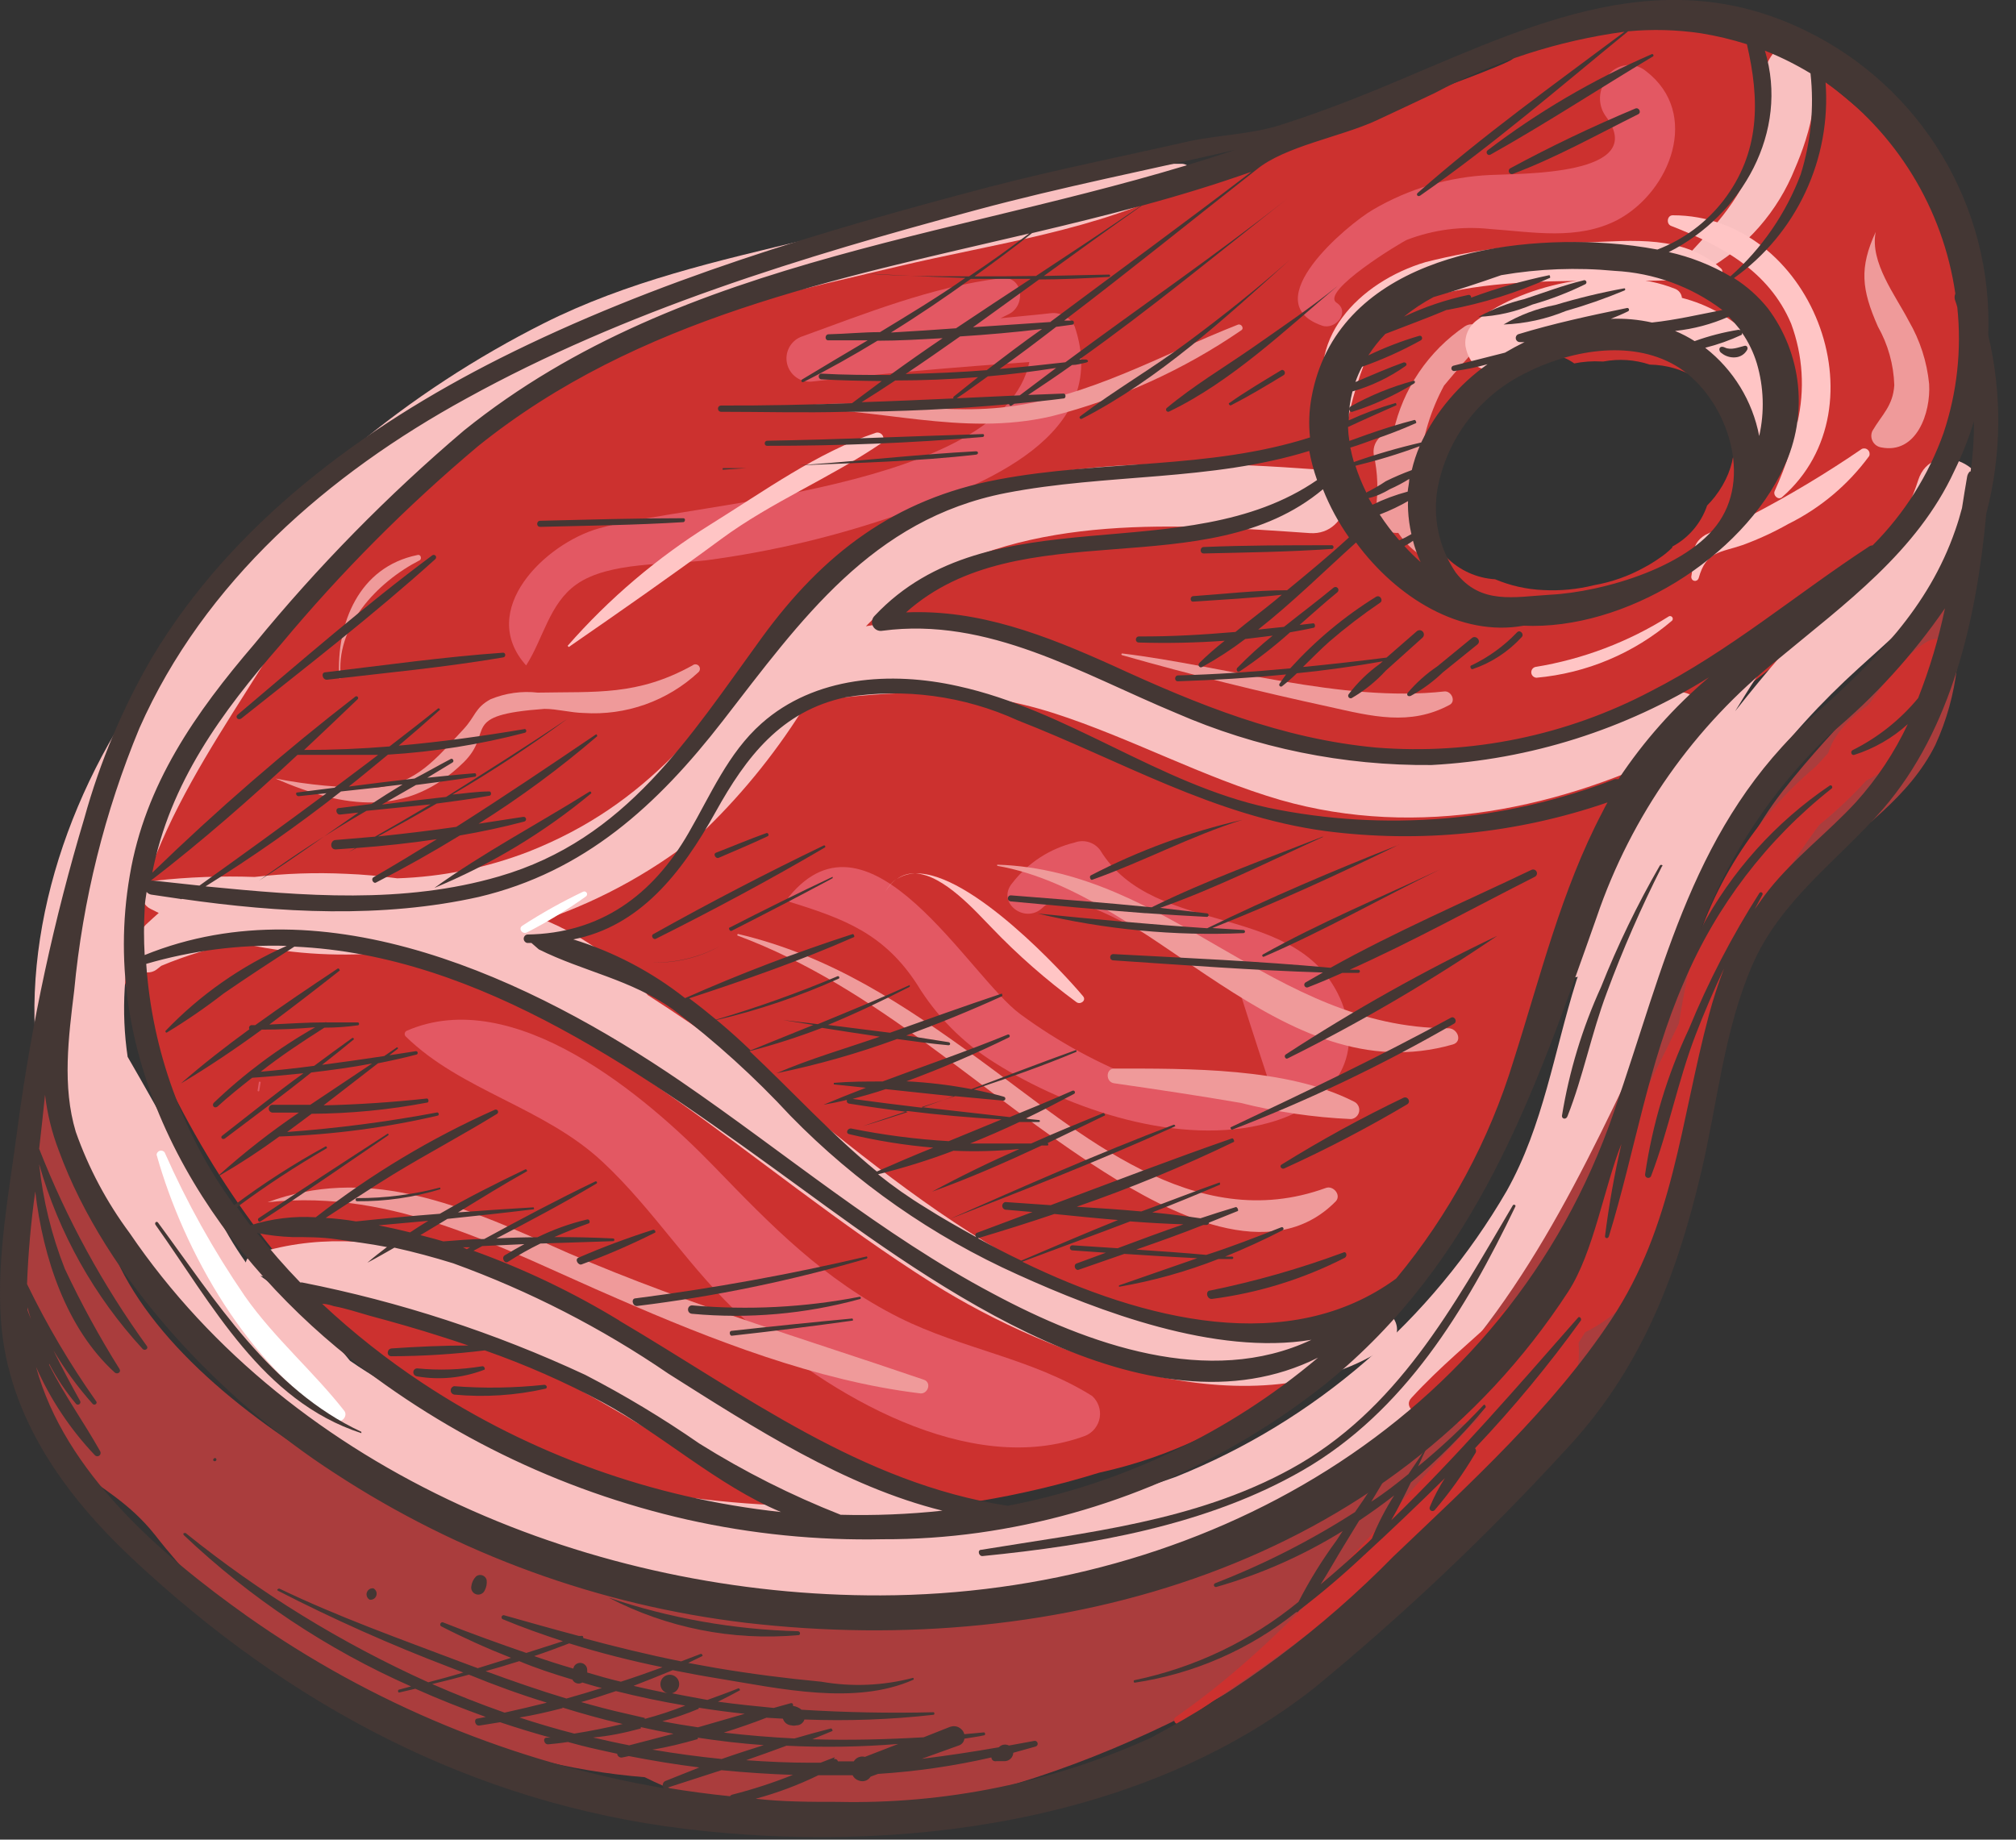 <?xml version="1.0" encoding="UTF-8"?> <svg xmlns="http://www.w3.org/2000/svg" width="103" height="94" viewBox="0 0 103 94" fill="none"><rect x="0" y="0" width="103" height="94" fill="#333333" stroke="none"/> <g clip-path="url(#clip0_75_832)"> <path d="M88.279 1.16C84.589 0.1 77.849 2.41 77.299 3C76.749 3.59 58.209 9.88 57.659 10.48C57.109 11.08 41.929 13.18 40.549 13.59C20.729 19.44 10.999 31.5 6.059 49.33C16.519 78.55 40.829 80 56.159 75.25C70.999 72 77.999 55.64 78.729 51.21C79.459 46.78 86.029 37.21 86.029 37.21C86.029 37.21 95.529 31.94 99.189 23.45C102.849 14.96 98.999 9.28 98.999 9.28C98.999 9.28 91.999 2.22 88.279 1.16ZM87.609 25.39C87.487 25.544 87.357 25.691 87.219 25.83C86.913 26.731 86.277 27.481 85.439 27.93V27.98C85.245 28.173 85.034 28.347 84.809 28.5C84.549 28.684 84.279 28.851 83.999 29C83.204 29.439 82.342 29.743 81.449 29.9C80.596 30.113 79.716 30.198 78.839 30.15C77.996 30.114 77.166 29.927 76.389 29.6C75.454 29.543 74.572 29.145 73.91 28.482C73.249 27.819 72.853 26.936 72.799 26C72.837 24.891 73.262 23.83 73.999 23C74.999 20.05 78.179 16.93 80.429 18.57C80.886 18.477 81.353 18.444 81.819 18.47H81.929C82.716 18.322 83.528 18.377 84.289 18.63C87.739 18.69 89.999 22.31 87.609 25.39Z" fill="#CC312F"></path> <path d="M85.24 35.44C80.83 36.7 76.71 38.76 72 38.79C67 38.79 62.45 36.55 57.92 34.71C54 33.1 48.72 31.15 44.24 32C44.976 31.245 45.794 30.574 46.68 30C52.61 26.2 60.25 26.78 66.92 27.24C69.01 27.39 69.57 24.16 67.45 24C57.56 23.28 46.6 23.14 40 31.8C36.13 36.87 33.2 41.07 27 43.52C24.858 44.344 22.593 44.804 20.3 44.88C19.4 44.76 18.52 44.68 17.7 44.65C16.135 44.575 14.566 44.628 13.01 44.81C11.314 44.75 9.616 44.813 7.93 45C7.766 45.019 7.613 45.091 7.494 45.205C7.375 45.318 7.296 45.468 7.269 45.63C7.242 45.792 7.268 45.959 7.344 46.105C7.42 46.251 7.541 46.369 7.69 46.44L8.11 46.65L7.83 46.9L7.45 47.25C7.065 47.66 6.793 48.163 6.66 48.71C6.44 49.44 7.45 49.96 8 49.54L8.24 49.35C9.509 48.819 10.829 48.42 12.18 48.16C14.607 48.721 17.107 48.9 19.59 48.69C30.73 51.6 38.1 59.55 47.64 65.57C53.71 69.4 64.29 73.35 71 68.72C71.165 68.588 71.285 68.406 71.341 68.202C71.397 67.997 71.386 67.78 71.31 67.582C71.234 67.384 71.098 67.215 70.92 67.099C70.742 66.984 70.531 66.928 70.32 66.94C67.68 67.2 65.21 68.08 62.51 67.87C59.815 67.605 57.183 66.895 54.72 65.77C49.93 63.66 45.77 60.44 41.72 57.19C38.987 54.892 36.108 52.774 33.1 50.85C31.665 49.163 29.848 47.843 27.8 47C30.818 45.963 33.623 44.388 36.08 42.35C38.072 40.41 39.813 38.226 41.26 35.85C45.72 35.29 49.43 35.03 53.87 36.45C57.8 37.72 61.45 39.72 65.43 40.88C72.43 42.88 79.84 41.34 86.23 38.07C86.402 38.005 86.561 37.907 86.695 37.781C86.83 37.654 86.939 37.503 87.015 37.335C87.091 37.167 87.133 36.986 87.139 36.801C87.145 36.617 87.115 36.433 87.05 36.26C86.985 36.087 86.886 35.929 86.76 35.795C86.634 35.66 86.483 35.551 86.315 35.475C86.147 35.399 85.965 35.357 85.781 35.351C85.596 35.345 85.412 35.375 85.24 35.44Z" fill="#F9C0C0"></path> <path d="M98.001 24.541C96.831 28.261 93.631 30.541 91.131 33.34C90.261 34.34 89.441 35.34 88.651 36.34C89.001 35.77 89.341 35.211 89.711 34.651C89.815 34.518 89.861 34.35 89.841 34.183C89.82 34.016 89.734 33.864 89.601 33.761C89.469 33.657 89.301 33.611 89.134 33.631C88.967 33.652 88.815 33.738 88.711 33.87C84.961 37.641 79.481 43.391 79.471 49.09C79.477 49.226 79.513 49.358 79.577 49.477C79.641 49.597 79.731 49.7 79.841 49.779C79.951 49.858 80.078 49.911 80.211 49.934C80.345 49.957 80.481 49.949 80.611 49.91C80.577 49.995 80.547 50.082 80.521 50.17C79.391 53.77 78.851 57.511 76.981 60.85C73.136 67.47 67.187 72.613 60.081 75.46C57.147 76.515 54.1 77.223 51.001 77.57C47.661 76.331 44.161 75.65 40.911 73.9C37.661 72.15 34.401 69.9 31.091 68.04C25.691 64.951 19.091 62.041 12.871 64.13C12.79 64.16 12.719 64.211 12.664 64.278C12.61 64.345 12.574 64.425 12.561 64.51C12.261 64.081 11.971 63.641 11.691 63.16C9.941 60.12 8.261 57.001 6.521 54.001C6.351 52.846 6.3 51.676 6.371 50.511C6.871 42.56 11.911 36.98 15.511 30.511C20.151 25.511 24.711 20.71 31.321 17.84C35.961 15.841 40.951 14.79 45.861 13.62C50.771 12.45 56.161 11.761 60.561 9.45C60.689 9.402 60.794 9.309 60.857 9.188C60.921 9.068 60.938 8.928 60.907 8.796C60.875 8.664 60.796 8.548 60.684 8.469C60.573 8.391 60.437 8.356 60.301 8.37C54.051 8.27 47.351 10.78 41.301 12.22C36.661 13.331 32.051 14.37 27.761 16.53C21.031 19.921 14.321 25.191 10.161 31.73C5.001 37.181 1.631 44.81 1.761 52.06C1.859 56.594 3.432 60.971 6.241 64.531C7.694 66.466 9.373 68.222 11.241 69.76C13.398 72.193 15.926 74.269 18.731 75.91C22.75 78.385 27.139 80.202 31.731 81.29C35.481 82.191 40.201 83.361 43.861 81.721C50.219 82.463 56.66 81.566 62.573 79.115C68.486 76.665 73.673 72.742 77.641 67.721C82.771 61.441 84.081 54.221 86.381 46.651C87.871 41.761 91.201 37.56 94.941 34.16C97.601 31.741 100.171 29.62 101.351 26.16C102.141 23.831 98.721 22.291 98.001 24.541ZM34.081 76.361C29.682 75.443 25.443 73.879 21.501 71.721C20.241 71.001 19.001 70.311 17.881 69.531C16.553 67.888 15.013 66.428 13.301 65.191C21.391 66.51 27.551 69.57 34.501 73.9C35.981 74.82 37.661 75.9 39.441 76.9C37.647 76.81 35.858 76.63 34.081 76.361Z" fill="#F9C0C0"></path> <path d="M13.23 55.27L13.16 55.721C13.16 55.77 13.24 55.791 13.25 55.721L13.32 55.281L13.23 55.27Z" fill="#E35863"></path> <path d="M55.799 71.33C52.739 69.41 49.169 68.94 45.949 67.33C42.099 65.4 39.429 62.65 36.489 59.61C32.999 56 26.259 50.28 20.779 52.67C20.753 52.682 20.73 52.701 20.712 52.724C20.695 52.747 20.683 52.774 20.678 52.802C20.674 52.831 20.675 52.86 20.684 52.887C20.693 52.915 20.708 52.94 20.729 52.96C23.549 55.73 27.789 56.57 30.779 59.36C33.419 61.82 35.309 64.94 37.989 67.36C42.289 71.25 49.549 75.57 55.459 73.36C55.648 73.28 55.813 73.154 55.94 72.992C56.067 72.831 56.152 72.641 56.186 72.438C56.22 72.236 56.202 72.028 56.134 71.835C56.066 71.641 55.951 71.467 55.799 71.33Z" fill="#E35863"></path> <path d="M56.209 43.44C56.064 43.243 55.859 43.099 55.624 43.028C55.39 42.958 55.139 42.965 54.909 43.05C53.646 43.356 52.525 44.083 51.729 45.11C50.869 46.11 52.369 47.25 53.269 46.38C54.729 44.98 58.709 48.18 60.639 48.66L62.859 49.14C63.526 51.273 64.212 53.407 64.919 55.54C63.589 56.6 59.919 55.79 58.479 55.26C56.215 54.41 54.078 53.252 52.129 51.82C49.509 49.9 44.469 40.74 40.309 45.82C40.291 45.84 40.278 45.864 40.271 45.891C40.264 45.917 40.264 45.944 40.27 45.971C40.276 45.997 40.288 46.022 40.305 46.042C40.322 46.063 40.344 46.08 40.369 46.09C43.139 46.95 45.169 47.71 46.849 50.29C47.837 51.913 49.189 53.282 50.799 54.29C54.639 56.72 60.329 58.61 64.799 57.38C67.719 56.59 69.799 54.38 68.559 51.23C66.429 45.94 58.999 48 56.209 43.44Z" fill="#E35863"></path> <path d="M53.71 16.001C52.85 16.101 51.98 16.171 51.12 16.261L51.56 16.041C52.44 15.581 52.27 14.041 51.12 14.221C47.62 14.651 44.21 16.021 40.9 17.221C40.642 17.332 40.432 17.53 40.307 17.781C40.182 18.032 40.149 18.32 40.215 18.592C40.281 18.865 40.441 19.106 40.667 19.272C40.893 19.438 41.17 19.519 41.45 19.501C45.15 19.081 48.87 18.751 52.59 18.501C51.24 25.001 35 25.721 30.59 27.001C27.86 27.771 24.35 31.171 26.88 34.001C27.75 32.661 28.06 30.841 29.45 29.861C31.09 28.691 34.14 28.861 36.07 28.631C39.453 28.184 42.78 27.39 46 26.261C50.18 24.811 56.8 22.261 54.91 16.691C54.806 16.466 54.635 16.279 54.42 16.155C54.205 16.032 53.957 15.978 53.71 16.001Z" fill="#E35863"></path> <path d="M84.091 3.631C83.932 3.5 83.744 3.407 83.543 3.36C83.343 3.312 83.133 3.311 82.932 3.356C82.731 3.402 82.542 3.492 82.381 3.621C82.22 3.75 82.09 3.914 82.001 4.101L81.891 4.371C81.774 4.622 81.725 4.9 81.752 5.176C81.778 5.452 81.878 5.716 82.041 5.941C84.322 9.001 77.591 8.861 76.151 8.941C74.037 9.033 71.978 9.641 70.151 10.711C68.841 11.471 64.082 15.451 67.552 16.641C68.231 16.871 69.001 15.941 68.291 15.471C67.412 14.901 71.632 12.351 71.891 12.251C73.238 11.736 74.688 11.547 76.121 11.701C78.311 11.851 80.602 12.301 82.651 11.231C85.341 9.791 86.912 5.791 84.091 3.631Z" fill="#E35863"></path> <path d="M91.681 2.541C91.611 2.478 91.528 2.431 91.439 2.402C91.35 2.372 91.255 2.362 91.162 2.37C91.068 2.378 90.977 2.406 90.894 2.451C90.812 2.496 90.739 2.557 90.681 2.631C89.611 3.801 90.141 5.921 89.811 7.401C89.311 9.671 87.981 11.161 86.451 12.811C86.041 13.251 86.591 14.061 87.151 13.811C89.222 12.646 90.831 10.808 91.711 8.601C92.401 7.001 93.521 3.731 91.681 2.541Z" fill="#F9C0C0"></path> <path d="M91.091 40.41C88.251 44.04 87.091 48.69 84.461 52.34C80.831 59.92 77.671 67.05 71.301 72.81C68.243 75.54 64.889 77.918 61.301 79.9C60.117 80.468 58.906 80.976 57.671 81.42C55.297 82.133 52.858 82.609 50.391 82.84C45.112 83.443 39.771 83.197 34.571 82.11C25.421 80.2 9.501 73 5.771 63.94L2.331 55.57C1.051 60.17 0.271 65.74 1.261 70.48C2.261 75.48 5.331 75.18 7.911 78.42C8.691 79.42 9.451 80.27 10.051 80.93C12.077 83.219 14.583 85.032 17.391 86.24C18.821 86.877 20.283 87.441 21.771 87.93C25.301 89.525 29.08 90.5 32.941 90.81C42.431 95.59 55.521 90.74 63.941 85.81C71.811 81.1 84.301 72.89 84.001 62.38C84.121 62.09 84.251 61.8 84.361 61.51C86.601 55.85 87.821 48.51 92.631 44.43C94.921 42.49 97.551 40.75 98.881 38.06C99.452 36.813 99.823 35.483 99.981 34.12C100.061 33.594 100.131 33.064 100.191 32.53C100.379 31.782 100.271 30.991 99.891 30.32C97.161 34 93.871 36.85 91.091 40.41Z" fill="#AA3D3D"></path> <path d="M35.38 34.001C32.56 35.561 30.46 35.331 27.48 35.391C26.658 35.297 25.825 35.414 25.06 35.731C24.26 36.171 24.3 36.591 23.69 37.251C22.29 38.751 21.29 40.051 19.17 40.251C17.459 40.267 15.75 40.109 14.07 39.781C17.59 41.311 20.8 41.781 23.69 38.951C25.3 37.361 23.39 36.541 27.82 36.221C28.45 36.221 29.18 36.421 29.82 36.431C30.887 36.502 31.958 36.354 32.965 35.997C33.973 35.639 34.897 35.079 35.68 34.351C35.727 34.311 35.755 34.254 35.76 34.194C35.765 34.133 35.745 34.072 35.705 34.026C35.666 33.979 35.609 33.951 35.548 33.946C35.487 33.941 35.427 33.961 35.38 34.001Z" fill="#EF9A9A"></path> <path d="M63.241 16.591C59.321 18.131 55.711 20.261 51.451 20.791C47.651 21.261 43.971 20.161 40.191 20.871C44.831 20.781 49.091 22.341 53.721 21.271C57.185 20.389 60.465 18.903 63.411 16.881C63.581 16.791 63.431 16.521 63.241 16.591Z" fill="#EF9A9A"></path> <path d="M67.739 60.701C60.999 63.151 55.249 57.941 50.069 54.161C46.179 51.331 42.429 48.831 37.699 47.721C37.699 47.721 37.629 47.791 37.699 47.811C44.829 50.471 50.099 55.871 56.409 59.881C59.669 61.951 64.949 64.751 68.249 61.381C68.539 61.061 68.119 60.561 67.739 60.701Z" fill="#EF9A9A"></path> <path d="M73.999 52.541C65.059 52.541 59.739 44.461 50.949 44.181C50.949 44.181 50.949 44.181 50.949 44.241C59.009 45.641 65.429 55.881 74.219 53.371C74.739 53.231 74.479 52.541 73.999 52.541Z" fill="#EF9A9A"></path> <path d="M69.16 56.281C65.75 54.541 60.69 54.601 56.92 54.601C56.49 54.601 56.48 55.291 56.92 55.351C59.07 55.661 61.22 55.981 63.37 56.351C65.224 56.819 67.12 57.097 69.03 57.181C69.133 57.169 69.23 57.124 69.304 57.051C69.379 56.979 69.427 56.884 69.442 56.781C69.457 56.678 69.438 56.573 69.386 56.483C69.335 56.392 69.256 56.321 69.16 56.281Z" fill="#EF9A9A"></path> <path d="M47.202 70.5C40.632 68.25 34.202 66.38 27.842 63.5C23.252 61.45 18.622 59.6 13.672 61.43C20.242 60.73 25.672 63.83 31.532 66.35C36.362 68.46 41.712 70.55 46.962 71.19C47.392 71.29 47.632 70.65 47.202 70.5Z" fill="#EF9A9A"></path> <path d="M74.849 16.67C72.979 17.937 71.668 19.874 71.189 22.08C71.043 22.078 70.898 22.109 70.765 22.169C70.632 22.229 70.514 22.317 70.418 22.427C70.323 22.538 70.253 22.668 70.213 22.808C70.174 22.949 70.165 23.096 70.189 23.24C70.392 24.153 70.426 25.096 70.289 26.02C70.099 26.8 70.789 27.26 71.439 27.23C71.695 27.613 72.013 27.951 72.379 28.23C72.484 28.308 72.609 28.355 72.739 28.364C72.87 28.374 73 28.346 73.116 28.284C73.231 28.222 73.326 28.129 73.391 28.015C73.455 27.901 73.485 27.771 73.479 27.64C73.302 26.298 72.987 24.978 72.539 23.7C72.689 22.299 73.11 20.941 73.779 19.7C74.419 18.93 75.069 18.18 75.719 17.49C76.159 17 75.409 16.31 74.849 16.67Z" fill="#EF9A9A"></path> <path d="M97.522 16.401C96.842 15.091 95.522 13.401 95.832 11.851C94.992 13.681 95.102 14.771 95.942 16.681C96.46 17.598 96.749 18.627 96.782 19.681C96.712 20.751 96.152 21.181 95.662 22.021C95.624 22.105 95.605 22.196 95.608 22.288C95.611 22.38 95.636 22.471 95.679 22.552C95.723 22.633 95.784 22.703 95.859 22.757C95.934 22.81 96.021 22.846 96.112 22.861C97.922 23.221 98.652 21.091 98.562 19.621C98.451 18.485 98.096 17.387 97.522 16.401Z" fill="#EF9A9A"></path> <path d="M73.792 35.331C68.552 35.911 62.562 34.021 57.342 33.391C57.282 33.391 57.272 33.461 57.342 33.481C60.852 34.481 64.342 35.341 67.892 36.111C70.082 36.601 72.042 37.111 74.072 36.011C74.402 35.821 74.142 35.291 73.792 35.331Z" fill="#EF9A9A"></path> <path d="M21.329 28.36C18.329 28.97 17.179 31.86 17.329 34.64C17.329 34.7 17.429 34.64 17.419 34.64C17.099 32.04 19.249 29.76 21.419 28.64C21.559 28.6 21.529 28.31 21.329 28.36Z" fill="#EF9A9A"></path> <path d="M45.25 45.54C45.394 45.299 45.58 45.085 45.8 44.91C45.574 45.079 45.387 45.294 45.25 45.54Z" fill="#FFC5C5"></path> <path d="M46.762 44.63C48.222 44.69 49.902 46.63 50.672 47.41C52.002 48.8 53.451 50.071 55.002 51.21C55.202 51.35 55.522 51.12 55.332 50.9C54.382 49.76 49.592 44.54 46.762 44.63Z" fill="#FFC5C5"></path> <path d="M46.76 44.63C46.423 44.615 46.09 44.717 45.82 44.92C46.099 44.735 46.426 44.635 46.76 44.63Z" fill="#FFC5C5"></path> <path d="M44.76 22.11C41.76 23.11 39.02 25.11 36.31 26.791C33.581 28.49 31.118 30.582 29 33.001L29.06 33.06C31.68 31.25 34.29 29.43 36.85 27.541C39.41 25.651 42.39 24.441 45.04 22.64C45.09 22.594 45.124 22.532 45.136 22.465C45.147 22.398 45.136 22.328 45.104 22.268C45.072 22.207 45.021 22.159 44.959 22.131C44.897 22.102 44.827 22.095 44.76 22.11Z" fill="#FFC5C5"></path> <path d="M12.51 66.23C10.919 63.912 9.547 61.452 8.41 58.88C8.382 58.844 8.343 58.817 8.299 58.803C8.255 58.789 8.208 58.788 8.164 58.801C8.12 58.814 8.081 58.84 8.052 58.876C8.022 58.911 8.004 58.954 8 59C9.4 64 12.72 69.83 17.21 72.56C17.48 72.73 17.78 72.33 17.59 72.09C16 70.06 14 68.36 12.51 66.23Z" fill="white"></path> <path d="M29.779 45.57C28.712 46.078 27.68 46.656 26.689 47.3C26.459 47.44 26.689 47.77 26.929 47.64C27.973 47.105 28.975 46.493 29.929 45.81C29.961 45.79 29.983 45.759 29.992 45.722C30 45.686 29.994 45.647 29.974 45.615C29.954 45.584 29.922 45.561 29.886 45.553C29.849 45.544 29.811 45.55 29.779 45.57Z" fill="white"></path> <path d="M81.002 12.391C78.251 12.382 75.51 12.717 72.842 13.391C69.472 14.391 66.462 17.391 67.962 21.091C67.962 21.381 67.862 21.661 67.832 21.951C67.832 22.531 68.642 22.681 68.732 22.101C69.017 20.489 69.505 18.92 70.182 17.431C70.68 16.914 71.208 16.427 71.762 15.971C71.803 15.927 71.83 15.873 71.841 15.815C71.851 15.756 71.845 15.696 71.822 15.641C76.362 13.561 84.592 14.811 87.822 14.081C87.861 14.075 87.897 14.057 87.926 14.032C87.956 14.006 87.978 13.973 87.989 13.935C88.001 13.898 88.001 13.858 87.991 13.82C87.981 13.782 87.961 13.748 87.932 13.721C86.002 12.001 83.442 12.291 81.002 12.391Z" fill="#FFC5C5"></path> <path d="M85.462 11C85.172 11 85.122 11.44 85.372 11.54C87.932 12.54 90.372 13.84 91.512 16.54C92.111 18.156 92.222 19.912 91.832 21.59C91.463 19.901 90.612 18.355 89.382 17.14C88.416 16.215 87.228 15.553 85.932 15.22C85.922 15.114 85.882 15.014 85.816 14.93C85.751 14.847 85.662 14.784 85.562 14.75C82.562 13.55 77.972 14.42 75.462 16.36C75.255 16.508 75.091 16.708 74.988 16.94C74.884 17.172 74.844 17.427 74.872 17.68C75.252 19.68 77.122 18.74 78.372 18.05C79.904 17.259 81.551 16.713 83.252 16.43C84.994 16.694 86.596 17.535 87.802 18.82C88.449 19.545 88.918 20.412 89.172 21.35C89.402 22.16 89.332 22.96 90.082 23.47C90.216 23.57 90.379 23.624 90.547 23.624C90.714 23.624 90.877 23.57 91.012 23.47C91.175 23.368 91.32 23.239 91.442 23.09C91.225 23.771 90.968 24.439 90.672 25.09C90.572 25.31 90.852 25.58 91.052 25.4C96.352 20.78 92.502 11 85.462 11Z" fill="#FFC5C5"></path> <path d="M85.271 31.49C83.192 32.803 80.869 33.684 78.441 34.08C78.377 34.097 78.321 34.137 78.283 34.192C78.246 34.248 78.229 34.314 78.236 34.381C78.243 34.447 78.274 34.509 78.323 34.554C78.371 34.6 78.435 34.627 78.501 34.63C81.058 34.4 83.481 33.38 85.431 31.71C85.452 31.686 85.463 31.656 85.464 31.625C85.466 31.593 85.456 31.562 85.438 31.537C85.419 31.512 85.393 31.493 85.363 31.485C85.332 31.476 85.3 31.478 85.271 31.49Z" fill="#FFC5C5"></path> <path d="M95.12 22.941C93.306 24.183 91.42 25.315 89.47 26.331C88.671 26.617 87.889 26.951 87.13 27.331C86.29 27.841 86.59 28.491 86.41 29.471C86.41 29.721 86.72 29.761 86.79 29.531C87.17 28.151 87.9 28.241 89.03 27.851C89.839 27.556 90.621 27.195 91.37 26.771C93.005 25.962 94.421 24.772 95.5 23.301C95.522 23.248 95.527 23.191 95.516 23.135C95.504 23.079 95.475 23.029 95.434 22.99C95.393 22.951 95.341 22.925 95.285 22.916C95.229 22.908 95.171 22.916 95.12 22.941Z" fill="#FFC5C5"></path> <path d="M96.499 35.361C95.259 36.061 93.659 37.191 93.359 38.691C89.928 41.363 87.469 45.087 86.359 49.291C85.539 52.641 85.569 55.571 84.239 58.931C83.239 61.491 81.749 63.801 80.649 66.291C79.539 67.931 78.299 69.491 77.039 71.061C75.039 73.611 72.569 75.991 71.609 79.141C71.449 79.651 72.149 79.971 72.519 79.711C75.809 77.401 77.829 72.961 79.989 69.621C80.319 69.111 80.649 68.621 80.989 68.071C85.879 65.651 85.509 59.881 86.629 55.341C87.618 51.808 89.035 48.41 90.849 45.221C91.951 43.495 93.139 41.827 94.409 40.221C95.587 39.922 96.618 39.213 97.319 38.221C97.788 37.883 98.169 37.437 98.429 36.921C98.999 35.681 97.519 34.781 96.499 35.361Z" fill="#CC312F"></path> <path d="M87.3 49.001C85.502 53.043 83.5 56.992 81.3 60.831C80.3 62.541 79.13 64.181 78 65.831C77.59 66.251 77.18 66.671 76.75 67.061C75.17 68.541 73.56 69.841 72.1 71.441C71.76 71.811 72.21 72.281 72.62 72.171C73.273 71.981 73.905 71.73 74.51 71.421L74.23 71.951C74.177 72.071 74.164 72.206 74.195 72.334C74.226 72.463 74.298 72.577 74.4 72.66C74.503 72.744 74.63 72.791 74.762 72.794C74.894 72.798 75.023 72.758 75.13 72.681C82.13 67.481 86.36 57.521 88.51 49.361C88.64 48.701 87.59 48.421 87.3 49.001Z" fill="#CC312F"></path> <path d="M98.452 32.791C96.762 33.791 95.612 36.011 94.312 37.511C92.746 39.143 91.274 40.862 89.902 42.661C89.798 42.79 89.745 42.952 89.75 43.118C89.756 43.283 89.822 43.441 89.935 43.563C90.048 43.684 90.201 43.761 90.365 43.779C90.53 43.797 90.696 43.755 90.832 43.661C92.834 42.405 94.618 40.831 96.112 39.001C97.492 37.461 99.372 35.731 99.852 33.671C100.002 32.841 99.052 32.421 98.452 32.791Z" fill="#CC312F"></path> <path d="M23.65 89.181C23.629 89.181 23.609 89.189 23.594 89.204C23.579 89.219 23.57 89.239 23.57 89.261C23.57 89.282 23.579 89.302 23.594 89.317C23.609 89.332 23.629 89.341 23.65 89.341C24.39 89.461 25.12 89.591 25.87 89.671C25.884 89.671 25.896 89.665 25.906 89.656C25.915 89.647 25.92 89.634 25.92 89.621C25.92 89.607 25.915 89.595 25.906 89.585C25.896 89.576 25.884 89.571 25.87 89.571C25.13 89.411 24.38 89.301 23.65 89.181Z" fill="#CC312F"></path> <path d="M77.079 70.9C71.329 76.51 66.739 83.1 60.079 87.73C59.859 87.88 60.079 88.2 60.309 88.06C66.999 83.53 74.089 78.8 77.769 71.34C77.999 70.89 77.389 70.6 77.079 70.9Z" fill="#CC312F"></path> <path d="M80 67C79.742 66.937 79.472 66.943 79.217 67.019C78.962 67.094 78.732 67.236 78.55 67.43C78.335 67.626 78.173 67.871 78.077 68.145C77.981 68.42 77.954 68.713 78 69C78.014 69.14 78.065 69.274 78.148 69.388C78.23 69.502 78.341 69.593 78.47 69.65C78.63 69.735 78.817 69.755 78.992 69.707C79.167 69.659 79.316 69.545 79.41 69.39C79.397 69.659 79.363 69.926 79.31 70.19C79.284 70.292 79.284 70.398 79.31 70.5C79 70.86 78.7 71.22 78.42 71.61C78.14 72 77.42 72.78 77.48 73.45C77.49 73.588 77.548 73.717 77.642 73.817C77.737 73.918 77.863 73.982 78 74H78.17C78.95 73.93 79.27 73 79.53 72.35C79.79 71.7 79.89 71.35 80.05 70.83C80.17 70.806 80.28 70.746 80.365 70.659C80.451 70.572 80.508 70.46 80.53 70.34C80.662 69.729 80.699 69.102 80.64 68.48C80.62 68 80.62 67.18 80 67Z" fill="#CC312F"></path> <path d="M87.55 47.28C87.163 47.798 86.856 48.371 86.64 48.98C86.42 49.47 87.21 49.83 87.41 49.33C87.698 48.753 87.897 48.136 88 47.5C87.999 47.448 87.984 47.397 87.957 47.353C87.929 47.309 87.89 47.274 87.843 47.251C87.796 47.228 87.744 47.219 87.692 47.224C87.641 47.229 87.591 47.249 87.55 47.28Z" fill="#CC312F"></path> <path d="M92.24 1.56C84.561 -2.19 77.55 1.61 70.38 4.56C68.731 5.24 67.04 5.87 65.38 6.4C63.87 6.87 62.261 6.89 60.7 7.23C57.31 8 54.001 8.66 50.63 9.53C42.09 11.771 33.461 14.331 25.541 18.311C18.541 21.84 11.88 26.73 7.771 33.59C6.269 36.167 5.106 38.926 4.311 41.8C2.759 46.969 1.618 52.252 0.901 57.6C0.481 60.85 -0.189 64.201 0.051 67.501C0.401 72.361 3.271 76.361 6.731 79.611C14.73 87.121 24.131 92.13 35.011 93.451C45.891 94.77 58.401 93.16 67.16 86.24C71.694 82.513 75.961 78.474 79.93 74.15C83.77 70.081 85.63 65.35 86.93 59.84C87.751 56.34 88.081 52.66 89.52 49.331C90.96 46.001 93.871 44.001 96.21 41.331C99.731 37.24 100.991 31.581 101.481 26.25C102.263 23.265 102.298 20.132 101.581 17.131C101.705 13.908 100.888 10.72 99.23 7.954C97.571 5.189 95.142 2.967 92.24 1.56ZM99.9 15.001C99.875 15.061 99.862 15.125 99.862 15.191C99.862 15.256 99.875 15.32 99.9 15.38C99.94 15.485 99.973 15.592 100.001 15.7C100.229 17.866 99.99 20.055 99.3 22.12C98.533 24.283 97.293 26.247 95.671 27.87C95.61 27.868 95.55 27.886 95.501 27.921C91.74 30.381 88.35 33.281 84.32 35.331C80.018 37.588 75.165 38.583 70.32 38.2C65.471 37.751 61.191 36.001 56.84 34.001C53.42 32.461 50.02 31.131 46.291 31.291C52.13 26.081 61.62 30 67.591 25C67.936 25.869 68.383 26.695 68.921 27.46C67.921 28.381 66.831 29.28 65.76 30.16C64.16 30.16 62.56 30.351 60.971 30.46C60.791 30.46 60.781 30.761 60.971 30.741C62.471 30.64 63.971 30.561 65.49 30.39L65.121 30.701C64.46 31.241 63.761 31.761 63.12 32.291C61.48 32.431 59.84 32.531 58.191 32.52C57.99 32.52 57.971 32.831 58.191 32.831C59.651 32.875 61.113 32.845 62.571 32.74C62.12 33.093 61.689 33.47 61.281 33.87C61.17 33.971 61.281 34.16 61.42 34.081C62.188 33.658 62.923 33.18 63.62 32.651L65.02 32.48C64.385 32.994 63.78 33.545 63.211 34.13C63.141 34.211 63.211 34.38 63.331 34.31C64.237 33.706 65.099 33.037 65.91 32.31C66.3 32.24 66.701 32.17 67.091 32.081C67.24 32.081 67.191 31.831 67.091 31.851L66.4 31.93C67.04 31.37 67.68 30.791 68.331 30.261C68.361 30.234 68.38 30.196 68.383 30.156C68.385 30.116 68.372 30.076 68.346 30.046C68.319 30.015 68.281 29.996 68.241 29.993C68.201 29.991 68.161 30.004 68.13 30.03C67.32 30.701 66.451 31.351 65.6 32.031L64.281 32.17C66.031 30.791 67.671 29.171 69.281 27.721C71.371 30.561 74.641 32.55 77.841 31.971C83.001 32.211 89.001 28.52 91.16 23.831C91.765 22.534 92.007 21.097 91.859 19.674C91.711 18.251 91.179 16.895 90.32 15.751C89.833 15.145 89.249 14.624 88.591 14.21C90.164 13.086 91.421 11.575 92.24 9.823C93.06 8.072 93.415 6.139 93.27 4.21C95.052 5.463 96.558 7.066 97.698 8.922C98.838 10.777 99.588 12.845 99.9 15.001ZM20 69.3C21.595 69.296 23.188 69.195 24.77 69.001C26.836 69.724 28.842 70.607 30.77 71.641C33.77 73.251 36.651 75.9 39.901 77.26C33.363 76.559 27.088 74.303 21.601 70.68C19.776 69.474 18.056 68.116 16.46 66.621C16.741 66.621 17.041 66.74 17.05 66.74C17.66 66.85 18.291 67.061 18.89 67.231C20.12 67.561 21.351 67.91 22.561 68.3C23.02 68.441 23.48 68.6 23.93 68.751C22.631 68.751 21.32 68.811 20.011 68.9C19.761 68.921 19.73 69.3 20 69.3ZM35.73 73.76C33.864 72.467 31.917 71.294 29.901 70.251C25.288 68.101 20.433 66.516 15.441 65.531H15.341C14.561 64.726 13.823 63.881 13.13 63.001C13.727 63.12 14.332 63.191 14.941 63.211C15.681 63.211 16.43 63.211 17.18 63.321C17.93 63.431 18.91 63.55 19.77 63.721C19.43 63.98 19.09 64.24 18.77 64.52C19.23 64.281 19.691 64.01 20.151 63.751C21.151 63.971 22.151 64.24 23.151 64.55C27.04 65.959 30.736 67.854 34.151 70.191C38.501 72.941 43.151 75.951 48.151 77.191C46.424 77.376 44.687 77.446 42.95 77.4C40.437 76.411 38.02 75.193 35.73 73.76ZM19.34 62.611L21.881 62.38C21.561 62.571 21.261 62.77 20.951 62.971C20.43 62.84 19.89 62.721 19.34 62.611ZM23.651 63.73H24.02L23.851 63.831L23.651 63.73ZM31.651 67.481C29.29 66.043 26.791 64.847 24.191 63.91L24.64 63.67L26.791 63.571C26.457 63.751 26.124 63.941 25.791 64.141C25.59 64.27 25.791 64.6 25.96 64.471C26.491 64.128 27.042 63.817 27.61 63.541L31.32 63.42C31.339 63.42 31.357 63.413 31.37 63.4C31.383 63.387 31.39 63.369 31.39 63.35C31.39 63.332 31.383 63.314 31.37 63.301C31.357 63.288 31.339 63.281 31.32 63.281C30.32 63.23 29.32 63.211 28.32 63.211C28.89 62.961 29.46 62.73 30.05 62.52C30.171 62.52 30.14 62.281 30 62.31C29.122 62.517 28.27 62.823 27.46 63.221C26.761 63.221 26.061 63.24 25.36 63.281C27.09 62.38 28.8 61.471 30.471 60.48C30.478 60.477 30.484 60.471 30.489 60.465C30.494 60.458 30.498 60.451 30.501 60.443C30.503 60.435 30.504 60.427 30.503 60.419C30.502 60.411 30.5 60.403 30.495 60.395C30.492 60.388 30.486 60.382 30.48 60.377C30.474 60.371 30.466 60.368 30.458 60.365C30.45 60.363 30.442 60.362 30.434 60.363C30.426 60.364 30.418 60.367 30.41 60.37C28.491 61.291 26.61 62.291 24.741 63.31C24.041 63.31 23.351 63.38 22.651 63.431L22.27 63.321L21.48 63.111L22.86 62.281C24.32 62.13 25.791 61.971 27.261 61.791C27.32 61.791 27.261 61.681 27.261 61.691C25.971 61.77 24.691 61.85 23.401 61.95C24.561 61.24 25.721 60.52 26.901 59.861C26.971 59.861 26.901 59.721 26.84 59.751C25.381 60.45 23.901 61.191 22.471 62.02C21.041 62.13 19.62 62.261 18.191 62.41C17.68 62.321 17.191 62.27 16.64 62.23C17.8 61.48 18.941 60.711 20.12 59.99C21.86 58.931 23.651 57.99 25.401 56.91C25.424 56.893 25.44 56.869 25.446 56.841C25.452 56.813 25.448 56.784 25.435 56.758C25.422 56.733 25.4 56.713 25.374 56.703C25.347 56.692 25.318 56.691 25.291 56.7C22.025 58.154 18.949 60.001 16.131 62.2C15.001 62.129 13.869 62.268 12.79 62.611C12.55 62.3 12.331 61.99 12.111 61.681C13.581 60.59 15.111 59.59 16.68 58.681C16.741 58.681 16.68 58.541 16.631 58.581C15.008 59.469 13.451 60.471 11.97 61.581C9.334 57.979 7.774 53.703 7.471 49.251C9.801 48.57 12.224 48.26 14.65 48.331C12.319 49.36 10.212 50.838 8.451 52.681C8.451 52.681 8.451 52.781 8.521 52.761C9.529 52.151 10.5 51.483 11.431 50.761C12.62 49.941 13.831 49.151 15.04 48.37C24.62 48.791 33.041 54.98 40.941 60.721C47.63 65.6 58.641 73.721 67.341 69.371C62.793 73.216 57.33 75.823 51.48 76.941C44.001 75.781 38.09 71.29 31.64 67.481H31.651ZM57.751 62.41C58.651 62.48 59.56 62.531 60.461 62.56C59.331 62.95 58.221 63.361 57.1 63.781L54.791 63.63C54.756 63.63 54.723 63.644 54.699 63.669C54.674 63.693 54.66 63.726 54.66 63.761C54.66 63.795 54.674 63.828 54.699 63.852C54.723 63.877 54.756 63.891 54.791 63.891L56.501 64.01L55.001 64.561C54.821 64.63 54.931 64.941 55.111 64.88L57.441 64.07C58.681 64.15 59.931 64.231 61.17 64.29L57.17 65.68C57.17 65.68 57.17 65.76 57.17 65.751C58.908 65.451 60.61 64.975 62.251 64.331H62.95C62.967 64.331 62.982 64.324 62.993 64.313C63.004 64.302 63.011 64.286 63.011 64.27C63.011 64.254 63.004 64.239 62.993 64.228C62.982 64.217 62.967 64.21 62.95 64.21H62.59C63.59 63.8 64.591 63.35 65.531 62.861C65.55 62.851 65.566 62.834 65.573 62.814C65.581 62.793 65.58 62.77 65.57 62.751C65.561 62.731 65.544 62.715 65.524 62.708C65.503 62.7 65.48 62.701 65.46 62.711C64.191 63.211 62.91 63.711 61.63 64.121C60.441 64.01 59.24 63.931 58.05 63.85C59.2 63.45 60.35 63.041 61.48 62.59H61.63C61.648 62.592 61.665 62.59 61.681 62.584C61.697 62.579 61.712 62.571 61.725 62.56C61.739 62.548 61.749 62.535 61.757 62.52C61.765 62.504 61.769 62.487 61.77 62.471L63.211 61.891C63.321 61.891 63.211 61.641 63.13 61.681C62.531 61.861 61.931 62.05 61.331 62.251C60.511 62.13 59.7 62.031 58.87 61.95C60.02 61.501 61.17 61.031 62.31 60.541C62.37 60.541 62.31 60.401 62.31 60.42C60.971 60.891 59.651 61.42 58.31 61.901C57.211 61.8 56.111 61.73 55.011 61.66C57.739 60.718 60.411 59.616 63.011 58.361C63.111 58.361 63.011 58.13 62.941 58.17C59.831 59.251 56.761 60.431 53.681 61.581L51.361 61.42C51.316 61.431 51.277 61.455 51.249 61.491C51.22 61.526 51.205 61.57 51.205 61.615C51.205 61.661 51.22 61.705 51.249 61.74C51.277 61.776 51.316 61.8 51.361 61.81L52.751 61.931L49.891 63.001C49.872 63.012 49.857 63.028 49.846 63.048C49.835 63.067 49.83 63.089 49.83 63.111C49.83 63.132 49.835 63.154 49.846 63.173C49.857 63.193 49.872 63.209 49.891 63.221C48.98 62.721 48.1 62.221 47.281 61.7C46.438 61.187 45.63 60.619 44.861 60.001C46.167 59.678 47.453 59.278 48.711 58.8C49.835 58.85 50.961 58.82 52.081 58.711C50.56 59.38 49.081 60.1 47.62 60.891C49.511 60.211 51.38 59.391 53.221 58.531H53.52C53.571 58.531 53.581 58.441 53.52 58.41L56.42 57.011C56.511 57.011 56.42 56.84 56.35 56.88C55.13 57.38 53.901 57.88 52.681 58.431C51.681 58.431 50.6 58.431 49.56 58.431C50.41 58.09 51.261 57.721 52.081 57.331H53.081C53.094 57.331 53.106 57.325 53.116 57.316C53.125 57.306 53.13 57.294 53.13 57.281C53.13 57.267 53.125 57.255 53.116 57.245C53.106 57.236 53.094 57.23 53.081 57.23L52.391 57.16C53.24 56.751 54.071 56.321 54.88 55.891C54.899 55.878 54.913 55.86 54.918 55.839C54.924 55.817 54.922 55.794 54.912 55.775C54.902 55.755 54.885 55.739 54.865 55.731C54.844 55.723 54.821 55.723 54.8 55.73C53.74 56.2 52.67 56.641 51.59 57.081L47.081 56.571L48.8 56.011L51.261 56.24C51.38 56.24 51.42 56.06 51.261 56.031C50.77 55.891 50.261 55.781 49.751 55.67C51.511 55.081 53.261 54.471 54.98 53.751C55.031 53.751 54.98 53.63 54.98 53.651C53.191 54.291 51.42 54.98 49.63 55.651C48.534 55.441 47.425 55.307 46.31 55.251C48.098 54.592 49.851 53.841 51.56 53.001C51.575 52.989 51.585 52.973 51.589 52.955C51.593 52.937 51.59 52.919 51.582 52.902C51.574 52.886 51.56 52.873 51.544 52.865C51.527 52.857 51.508 52.856 51.49 52.861C49.391 53.721 47.23 54.461 45.09 55.261C44.251 55.261 43.41 55.261 42.6 55.331V55.41L44.24 55.581C43.511 55.861 42.781 56.151 42.071 56.45C42.471 56.38 42.87 56.3 43.27 56.2C43.263 56.22 43.26 56.241 43.261 56.262C43.263 56.283 43.269 56.304 43.28 56.322C43.29 56.34 43.305 56.356 43.322 56.368C43.34 56.38 43.36 56.387 43.38 56.391C44.38 56.55 45.38 56.691 46.38 56.821C45.62 57.071 44.85 57.321 44.081 57.541L46.37 56.77C47.971 56.971 49.571 57.111 51.17 57.2L48.471 58.31C46.791 58.212 45.12 57.994 43.471 57.66C43.291 57.66 43.191 57.901 43.38 57.95C44.794 58.288 46.232 58.519 47.681 58.641C46.681 59.041 45.761 59.441 44.8 59.861C42.49 57.971 40.48 55.761 38.3 53.711C39.555 53.382 40.79 52.985 42.001 52.52C43.001 52.681 44.001 52.831 44.95 52.971C43.191 53.581 41.38 54.1 39.67 54.84C41.765 54.412 43.824 53.827 45.831 53.09C46.7 53.211 47.581 53.331 48.461 53.41C48.571 53.41 48.571 53.27 48.461 53.251L46.3 52.91C47.961 52.3 49.6 51.63 51.181 50.91C51.251 50.91 51.181 50.751 51.181 50.77C49.27 51.41 47.37 52.09 45.471 52.77L42.3 52.37C43.73 51.781 45.13 51.111 46.48 50.42V50.331C44.931 51.041 43.361 51.681 41.781 52.331L40.001 52.12L41.56 52.37L38.35 53.67C37.861 53.2 37.35 52.74 36.831 52.3L36.611 52.12C38.757 51.616 40.85 50.906 42.861 50.001C42.871 49.99 42.879 49.977 42.882 49.962C42.884 49.947 42.882 49.932 42.875 49.918C42.868 49.905 42.858 49.894 42.844 49.887C42.831 49.88 42.815 49.878 42.8 49.88C40.773 50.734 38.7 51.476 36.59 52.1C36.17 51.751 35.711 51.38 35.211 51.011C38.041 50.081 40.891 49.09 43.611 47.891C43.7 47.891 43.611 47.7 43.56 47.73C40.653 48.671 37.795 49.763 35.001 51.001C33.298 49.658 31.362 48.641 29.291 48.001C32.66 47.331 34.791 44.681 36.571 41.471C38.12 38.681 39.91 36.331 43.2 35.63C46.186 35.142 49.249 35.553 52.001 36.81C57.281 38.87 62.001 41.681 67.691 42.461C72.552 43.096 77.495 42.597 82.13 41.001C82.04 41.16 81.951 41.321 81.871 41.49C79.77 45.49 78.701 49.901 77.331 54.191C76.09 58.265 74.05 62.052 71.331 65.331C65.871 69.331 58.431 67.481 52.23 64.471C54.05 63.781 55.91 63.111 57.74 62.41H57.751ZM52.17 64.41C51.41 64.05 50.67 63.66 49.961 63.27C51.261 62.88 52.571 62.471 53.87 62.031C54.95 62.141 56.041 62.251 57.12 62.34C55.48 63.001 53.81 63.721 52.16 64.421L52.17 64.41ZM47.1 56.6C45.92 56.461 44.74 56.31 43.56 56.151C44.12 56.001 44.691 55.84 45.251 55.651L48.721 56.02L47.1 56.6ZM64.831 41.281C59.191 40.06 54.531 36.281 48.95 35.06C45.531 34.291 41.62 34.55 38.901 36.971C37.2 38.48 36.3 40.63 35.181 42.56C33.35 45.74 30.68 47.7 26.93 47.751C26.881 47.761 26.837 47.788 26.806 47.827C26.774 47.867 26.757 47.915 26.757 47.965C26.757 48.016 26.774 48.064 26.806 48.103C26.837 48.143 26.881 48.17 26.93 48.181H27.151L27.53 48.511C29.82 49.651 32.2 50.031 34.391 51.581C36.547 53.214 38.554 55.034 40.391 57.02C43.719 60.426 47.657 63.177 52.001 65.13C56.151 67.01 62.09 69.27 67.001 68.46C61.781 70.921 55.581 68.701 50.73 66.1C45.06 63.1 40.09 58.891 34.791 55.261C27.18 50.06 16.631 45.05 7.391 48.8C7.346 48.018 7.346 47.233 7.391 46.45C7.391 46.151 7.451 45.861 7.491 45.571C7.546 45.645 7.629 45.695 7.721 45.711L9.211 45.931C9.222 45.94 9.236 45.946 9.251 45.946C9.265 45.946 9.28 45.94 9.291 45.931C14.29 46.651 19.55 46.931 24.46 45.831C29.87 44.55 33.581 41.151 36.931 36.831C40.931 31.671 44.541 26.53 51.391 25.191C56.55 24.191 61.85 24.601 66.891 23.041C66.985 23.547 67.119 24.045 67.29 24.53C60.541 29.18 50.581 25.201 44.691 31.46C44.62 31.527 44.573 31.615 44.556 31.71C44.539 31.806 44.554 31.905 44.598 31.991C44.642 32.078 44.712 32.148 44.799 32.191C44.886 32.234 44.985 32.248 45.081 32.23C50.49 31.511 55.221 34.41 60.081 36.431C64.198 38.226 68.649 39.132 73.141 39.09C78.167 38.819 83.042 37.278 87.311 34.611C85.533 36.117 83.977 37.868 82.691 39.81H82.51C76.881 41.991 70.743 42.502 64.831 41.281ZM15.271 40.681L16.68 40.531C14.53 42.13 12.361 43.7 10.191 45.251L7.881 45.001C7.821 44.989 7.76 44.989 7.701 45.001C10.3 43.001 12.79 40.821 15.2 38.571C16.57 38.571 17.951 38.571 19.32 38.571C18.581 39.141 17.831 39.691 17.09 40.251L15.21 40.49C15.07 40.471 15.12 40.7 15.271 40.681ZM71.71 18.52C70.88 18.82 70.061 19.18 69.251 19.52C69.343 19.252 69.456 18.991 69.591 18.741C70.626 18.375 71.63 17.923 72.591 17.39C72.71 17.331 72.66 17.12 72.51 17.16C71.618 17.421 70.748 17.756 69.91 18.16C70.164 17.767 70.456 17.398 70.781 17.061C71.781 16.671 72.88 16.27 73.921 15.831C73.921 15.831 73.921 15.831 73.971 15.831C75.759 15.501 77.502 14.957 79.16 14.21C79.251 14.21 79.16 14.03 79.16 14.06C77.8 14.342 76.463 14.727 75.16 15.21C75.164 15.191 75.163 15.171 75.157 15.153C75.151 15.134 75.141 15.117 75.127 15.104C75.114 15.09 75.097 15.08 75.078 15.074C75.059 15.068 75.04 15.067 75.02 15.07C73.884 15.31 72.78 15.683 71.731 16.18C72.2 15.798 72.706 15.463 73.24 15.181C74.41 14.841 75.561 14.46 76.701 14.06C78.615 13.73 80.566 13.656 82.501 13.841C84.492 13.944 86.408 14.64 88.001 15.841C86.811 16.07 85.621 16.351 84.4 16.48C83.712 16.327 83.006 16.263 82.3 16.291C82.6 16.171 82.891 16.05 83.171 15.911C83.193 15.902 83.212 15.886 83.222 15.864C83.232 15.843 83.234 15.818 83.225 15.796C83.218 15.773 83.201 15.755 83.179 15.744C83.158 15.734 83.133 15.732 83.111 15.741C81.26 16.12 79.361 16.53 77.561 17.081C77.517 17.101 77.482 17.135 77.461 17.178C77.44 17.221 77.435 17.27 77.445 17.317C77.456 17.363 77.482 17.405 77.519 17.435C77.556 17.464 77.603 17.481 77.65 17.48C77.731 17.485 77.811 17.485 77.891 17.48C77.55 17.651 77.21 17.831 76.891 18.02L74.24 18.691C74.21 18.703 74.184 18.726 74.168 18.755C74.153 18.785 74.148 18.819 74.155 18.851C74.162 18.884 74.181 18.913 74.208 18.933C74.234 18.953 74.267 18.962 74.3 18.96C74.875 18.884 75.443 18.767 76.001 18.61C74.549 19.634 73.382 21.011 72.611 22.61C71.446 22.878 70.297 23.212 69.171 23.61C69.1 23.37 69.04 23.12 68.99 22.87C69.4 22.75 69.79 22.601 70.18 22.46C70.9 22.221 71.621 21.941 72.32 21.631C72.41 21.631 72.32 21.43 72.26 21.46C71.441 21.671 70.63 21.93 69.831 22.21L68.941 22.53C68.902 22.296 68.879 22.058 68.871 21.82C69.68 21.441 70.501 21.081 71.311 20.721C71.391 20.721 71.311 20.57 71.311 20.59C70.489 20.826 69.687 21.123 68.91 21.48C68.91 20.981 68.974 20.484 69.1 20C70.066 19.724 70.979 19.288 71.8 18.71C71.941 18.62 71.811 18.491 71.71 18.52ZM87.121 17.77C87.76 17.609 88.383 17.388 88.981 17.11C88.993 17.095 89.001 17.077 89.004 17.058C89.008 17.039 89.006 17.019 89.001 17C89.335 17.481 89.591 18.011 89.76 18.57C90.115 19.777 90.156 21.054 89.88 22.28C89.539 20.492 88.558 18.888 87.121 17.77ZM88.001 26.39C86.57 28.921 81.871 30.261 79.18 30.39C77.35 30.5 75.66 30.91 74.38 29.261C73.508 27.983 73.177 26.412 73.46 24.89C73.703 23.656 74.225 22.494 74.986 21.492C75.747 20.49 76.727 19.675 77.85 19.11C80.121 17.921 83.27 17.311 85.611 18.68C87.951 20.05 89.49 23.811 88.001 26.39ZM88.82 16.851C88.058 16.974 87.308 17.168 86.581 17.43C86.263 17.228 85.928 17.054 85.581 16.91C86.526 16.811 87.451 16.565 88.32 16.18C88.534 16.399 88.734 16.629 88.921 16.87L88.82 16.851ZM71.001 25C71.361 24.84 71.701 24.66 72.001 24.471C72.001 24.68 71.941 24.901 71.921 25.12C71.3 25.285 70.697 25.509 70.121 25.791L69.921 25.451C70.331 25.36 70.68 25.191 71.001 25ZM69.79 25.131C69.579 24.701 69.398 24.256 69.251 23.8C70.361 23.53 71.451 23.201 72.531 22.8C72.361 23.195 72.228 23.603 72.13 24.02C71.677 24.186 71.233 24.376 70.8 24.59C70.481 24.811 70.13 25 69.8 25.171L69.79 25.131ZM71.941 25.53C71.93 25.71 71.93 25.891 71.941 26.07C71.961 26.481 72.018 26.89 72.111 27.291C71.911 27.411 71.704 27.518 71.49 27.61C71.127 27.194 70.793 26.753 70.49 26.291C71.013 26.092 71.518 25.851 72.001 25.57L71.941 25.53ZM72.18 27.59C72.278 27.979 72.412 28.357 72.581 28.721C72.289 28.462 72.012 28.189 71.751 27.901C71.906 27.826 72.054 27.736 72.191 27.631L72.18 27.59ZM92.501 3.75C92.692 5.487 92.522 7.243 92.001 8.91C91.244 10.913 90.012 12.701 88.41 14.12C87.431 13.546 86.369 13.127 85.26 12.88C89.001 11.001 91.43 6.72 90.171 2.59C90.979 2.91 91.758 3.298 92.501 3.75ZM70.311 6.16C71.311 5.7 72.311 5.22 73.311 4.75C76.329 3.139 79.61 2.079 83.001 1.62C79.421 4.3 75.77 6.91 72.43 9.86C72.341 9.94 72.43 10.07 72.55 10.001C76.26 7.42 79.691 4.45 83.18 1.6C84.42 1.484 85.669 1.518 86.9 1.7C87.697 1.829 88.482 2.016 89.251 2.26C89.91 5.09 89.951 7.78 88.04 10.261C87.169 11.382 86.007 12.243 84.68 12.751C83.854 12.597 83.019 12.49 82.18 12.431C76.38 12.021 68.27 13.431 67.01 20.291C66.883 20.97 66.857 21.664 66.93 22.351C61.781 24 56.291 23.5 51.001 24.5C45.711 25.5 42.06 28.28 38.931 32.571C35.181 37.721 32.001 42.891 25.5 44.781C20.601 46.211 15.501 45.781 10.501 45.291C12.894 43.801 15.204 42.182 17.421 40.441C18.474 40.334 19.524 40.214 20.57 40.081C20.03 40.407 19.5 40.74 18.98 41.081L17.32 41.291C17.101 41.291 17.171 41.651 17.39 41.62L18.311 41.52C16.62 42.681 15.001 43.87 13.23 45.001C14.997 43.716 16.83 42.525 18.721 41.431L22 41.1C21.061 41.66 20.11 42.211 19.16 42.751L17.16 42.92C16.86 42.92 16.831 43.42 17.16 43.401L18.16 43.331L17.811 43.541L18.21 43.331C19.59 43.23 20.96 43.081 22.32 42.88C21.25 43.541 20.18 44.191 19.09 44.821C18.921 44.92 19.09 45.181 19.221 45.09C20.674 44.344 22.097 43.544 23.491 42.691C24.59 42.501 25.691 42.27 26.78 41.98C26.812 41.974 26.84 41.955 26.858 41.928C26.876 41.9 26.882 41.867 26.875 41.836C26.869 41.804 26.85 41.776 26.823 41.758C26.796 41.74 26.762 41.734 26.73 41.74L24.451 42.09C26.578 40.752 28.604 39.258 30.511 37.62C30.511 37.62 30.511 37.49 30.441 37.531C28.081 39.13 25.721 40.721 23.311 42.251C21.991 42.441 20.671 42.6 19.311 42.74C20.331 42.187 21.331 41.627 22.311 41.06C23.21 40.941 24.11 40.821 25 40.66C25.12 40.66 25.11 40.431 25 40.441C24.37 40.441 23.741 40.541 23.11 40.6C25.14 39.41 27.106 38.115 29 36.721C27 38.071 24.89 39.401 22.791 40.721C21.691 40.84 20.601 40.971 19.511 41.111L21.25 40.111C22.25 39.98 23.25 39.85 24.25 39.691C24.36 39.691 24.351 39.501 24.25 39.511C23.441 39.571 22.64 39.66 21.831 39.74L23.12 38.961C23.23 38.891 23.12 38.721 23.03 38.781C22.401 39.111 21.791 39.461 21.18 39.781C20.061 39.91 18.941 40.041 17.82 40.191C18.491 39.66 19.151 39.111 19.82 38.56C22.185 38.416 24.529 38.041 26.82 37.441C26.84 37.434 26.858 37.421 26.87 37.404C26.883 37.387 26.889 37.367 26.889 37.346C26.889 37.324 26.883 37.304 26.87 37.287C26.858 37.27 26.84 37.257 26.82 37.251C24.671 37.611 22.53 37.91 20.37 38.1C21.07 37.511 21.77 36.901 22.451 36.291C22.511 36.291 22.451 36.16 22.381 36.2C21.561 36.861 20.73 37.501 19.901 38.141C18.451 38.261 17 38.321 15.54 38.321C16.46 37.461 17.37 36.59 18.28 35.721C18.293 35.704 18.299 35.683 18.298 35.662C18.297 35.641 18.289 35.621 18.274 35.606C18.26 35.59 18.241 35.58 18.22 35.578C18.199 35.575 18.178 35.579 18.16 35.59C14.536 38.395 11.071 41.4 7.781 44.59C8.681 40.001 11.31 36.401 14.37 32.901C17.416 29.244 20.779 25.864 24.421 22.8C32.6 16.221 42.66 14.261 52.581 11.931C51.581 12.691 50.581 13.411 49.511 14.12C47.73 14.12 45.95 14.12 44.17 13.97C45.891 14.07 47.6 14.15 49.321 14.2C47.891 15.2 46.441 16.07 44.961 16.971C44.09 16.971 43.211 17.061 42.331 17.081C42.141 17.081 42.12 17.401 42.331 17.39H44.331C43.221 18.05 42.1 18.71 40.98 19.39C40.972 19.395 40.965 19.401 40.958 19.409C40.952 19.416 40.948 19.425 40.945 19.434C40.942 19.444 40.941 19.453 40.942 19.463C40.943 19.473 40.946 19.482 40.95 19.491C40.955 19.499 40.961 19.506 40.969 19.513C40.976 19.519 40.985 19.523 40.994 19.526C41.004 19.529 41.013 19.53 41.023 19.529C41.033 19.528 41.042 19.525 41.05 19.52C42.34 18.87 43.6 18.16 44.831 17.41C45.941 17.41 47.05 17.34 48.16 17.28C47.261 17.89 46.361 18.52 45.48 19.16C44.3 19.16 43.12 19.16 41.941 19.09C41.908 19.099 41.88 19.118 41.86 19.144C41.84 19.17 41.829 19.202 41.829 19.235C41.829 19.269 41.84 19.301 41.86 19.327C41.88 19.353 41.908 19.372 41.941 19.381C42.941 19.441 44.011 19.46 45.05 19.471L43.531 20.601C41.3 20.68 39.071 20.73 36.84 20.721C36.798 20.721 36.757 20.737 36.727 20.767C36.697 20.797 36.681 20.838 36.681 20.881C36.681 20.923 36.697 20.964 36.727 20.994C36.757 21.024 36.798 21.041 36.84 21.041C38.95 21.041 41.081 21.101 43.211 21.041C46.001 21.041 48.791 20.901 51.56 20.651C51.56 20.71 51.62 20.761 51.67 20.73L51.821 20.631C52.66 20.55 53.501 20.471 54.34 20.36C54.48 20.36 54.461 20.101 54.34 20.11L52.531 20.18C53.281 19.68 54.031 19.18 54.77 18.651C55.011 18.651 55.24 18.581 55.471 18.53C55.7 18.48 55.541 18.36 55.471 18.37H55.141C58.791 15.78 62.251 12.921 65.77 10.15C62.081 13.06 58.2 15.71 54.431 18.511C53.31 18.64 52.191 18.761 51.071 18.851C52.071 18.151 53.011 17.43 53.961 16.701L54.781 16.59C54.901 16.59 54.891 16.37 54.781 16.381H54.37C57.681 13.861 60.92 11.241 64.191 8.67C65.641 7.47 68.49 7 70.311 6.16ZM48.711 20.36C47.151 20.43 45.59 20.5 44.02 20.55C44.6 20.191 45.17 19.82 45.74 19.441C47.151 19.441 48.56 19.381 49.971 19.27L48.721 20.27C48.711 20.283 48.705 20.298 48.703 20.314C48.702 20.33 48.704 20.346 48.711 20.36ZM50.471 19.23C51.641 19.131 52.8 18.98 53.961 18.8L52.1 20.201L48.88 20.351C49.42 20 49.941 19.601 50.471 19.23ZM50.471 18.91C49.081 19.02 47.681 19.081 46.27 19.11C47.211 18.48 48.13 17.84 49.05 17.191C50.45 17.101 51.85 16.98 53.24 16.811C52.261 17.5 51.34 18.201 50.42 18.91H50.471ZM48.901 16.77C47.77 16.851 46.651 16.93 45.52 16.991C46.91 16.131 48.27 15.21 49.6 14.251C50.62 14.251 51.641 14.251 52.66 14.251C51.35 15.111 50.1 15.931 48.85 16.77H48.901ZM49.791 14.12C50.791 13.4 51.791 12.661 52.73 11.911C54.59 11.47 56.441 11.021 58.281 10.521C56.511 11.741 54.721 12.921 52.931 14.101C51.831 14.12 50.781 14.12 49.74 14.12H49.791ZM53.711 16.451L49.711 16.721L53.09 14.28C54.281 14.28 55.471 14.22 56.66 14.15C56.73 14.15 56.74 14.03 56.66 14.03L53.331 14.101C55.001 12.89 56.67 11.681 58.331 10.511C60.221 10.001 62.09 9.43 63.931 8.78C60.541 11.37 57.09 13.89 53.66 16.451H53.711ZM1.401 66.941C1.401 66.941 1.401 66.85 1.401 66.8L1.581 67.41L1.401 66.941ZM37.291 91.781C36.221 91.671 35.151 91.531 34.081 91.35L36.861 90.451C38.071 90.57 39.291 90.65 40.511 90.691C39.513 91.09 38.491 91.424 37.45 91.691C37.388 91.701 37.332 91.733 37.291 91.781ZM32.941 87.781L31.941 87.55C31.18 87.38 30.43 87.18 29.691 86.971C30.291 86.8 30.881 86.611 31.471 86.41C32.641 86.701 33.821 86.951 35.011 87.15C34.337 87.417 33.647 87.644 32.941 87.831V87.781ZM35.7 87.26C36.48 87.38 37.27 87.49 38.05 87.57L35.66 88.26C35.05 88.171 34.441 88.07 33.84 87.951C34.467 87.784 35.087 87.57 35.7 87.311V87.26ZM30 85.46C30.005 85.424 30.005 85.387 30 85.35C30.005 85.271 29.984 85.193 29.94 85.127C29.895 85.061 29.83 85.012 29.755 84.987C29.68 84.962 29.598 84.962 29.523 84.988C29.448 85.014 29.384 85.064 29.34 85.13C29.317 85.171 29.3 85.215 29.291 85.26C28.61 85.061 27.941 84.85 27.291 84.621C27.89 84.421 28.491 84.201 29.081 83.971C30.649 84.457 32.241 84.864 33.85 85.191C33.141 85.451 32.431 85.701 31.721 85.93C31.12 85.79 30.541 85.621 30 85.46ZM29.241 85.811C29.26 85.857 29.29 85.899 29.328 85.934C29.365 85.968 29.41 85.993 29.458 86.009C29.507 86.024 29.558 86.028 29.609 86.022C29.659 86.015 29.708 85.998 29.75 85.971C30.07 86.061 30.39 86.171 30.75 86.251C30.151 86.441 29.541 86.621 28.941 86.79C27.55 86.371 26.171 85.891 24.811 85.391C25.39 85.231 25.96 85.061 26.53 84.88C27.36 85.231 28.28 85.531 29.21 85.811H29.241ZM27.941 87.001C27.227 87.18 26.507 87.35 25.78 87.51C24.53 87.07 23.291 86.581 22.081 86.05C22.71 85.9 23.34 85.74 23.96 85.57C25.28 86.111 26.601 86.591 27.941 87.001ZM28.741 87.251C29.741 87.561 30.741 87.841 31.811 88.091C31 88.281 30.18 88.451 29.34 88.581C28.401 88.341 27.46 88.061 26.541 87.76C27.28 87.641 28 87.471 28.741 87.281V87.251ZM32.74 88.251C33.291 88.371 33.85 88.49 34.41 88.591L32.151 89.18C31.53 89.061 30.91 88.921 30.3 88.781C31.12 88.71 31.93 88.54 32.74 88.32V88.251ZM35.651 88.79C36.761 88.96 37.891 89.091 39.02 89.171C38.3 89.4 37.581 89.63 36.87 89.88C35.684 89.76 34.504 89.6 33.331 89.4C34.1 89.281 34.88 89.081 35.651 88.861V88.79ZM42.651 89.79L41.92 90.07H41.41C40.31 90.07 39.211 90.02 38.12 89.941C38.81 89.701 39.49 89.46 40.181 89.201C42.084 89.295 43.991 89.265 45.891 89.111L44.191 89.77C44.083 89.742 43.97 89.748 43.867 89.79C43.764 89.831 43.678 89.905 43.62 90.001H42.81C42.805 89.979 42.795 89.959 42.781 89.941C42.767 89.924 42.75 89.909 42.73 89.899C42.71 89.889 42.688 89.882 42.666 89.881C42.644 89.879 42.621 89.883 42.6 89.891L42.651 89.79ZM98.001 35.67C97.082 36.782 95.941 37.688 94.65 38.331C94.52 38.401 94.591 38.62 94.74 38.571C95.752 38.249 96.683 37.713 97.471 37.001C96.786 38.458 95.89 39.806 94.811 41.001C93.391 42.541 91.701 43.81 90.38 45.461C90.121 45.791 89.88 46.13 89.65 46.461L90.04 45.73C90.047 45.721 90.052 45.71 90.054 45.698C90.056 45.686 90.056 45.674 90.054 45.663C90.052 45.651 90.047 45.64 90.04 45.63C90.034 45.62 90.025 45.612 90.016 45.605C90.006 45.599 89.995 45.594 89.983 45.592C89.971 45.59 89.96 45.59 89.948 45.592C89.936 45.594 89.925 45.599 89.915 45.606C89.906 45.612 89.897 45.621 89.891 45.63C88.486 47.832 87.282 50.155 86.29 52.571C85.182 54.923 84.427 57.427 84.05 60.001C84.044 60.043 84.054 60.086 84.08 60.121C84.105 60.156 84.143 60.179 84.186 60.185C84.228 60.192 84.271 60.182 84.306 60.156C84.341 60.131 84.364 60.093 84.371 60.05C85.26 57.711 85.731 55.221 86.63 52.88C87.07 51.73 87.561 50.6 88.081 49.49C87.784 50.267 87.526 51.058 87.311 51.861C85.861 57.281 85.51 62.63 82.311 67.441C79.311 71.971 75.121 75.781 71.201 79.52C67.562 83.23 63.377 86.359 58.791 88.8C53.77 91.078 48.302 92.196 42.791 92.07C41.401 92.07 40.001 92.07 38.611 91.91C39.713 91.612 40.784 91.21 41.81 90.71C42.401 90.71 42.98 90.71 43.56 90.71C43.592 90.775 43.637 90.833 43.692 90.879C43.747 90.926 43.811 90.96 43.88 90.981C43.988 91.023 44.107 91.027 44.217 90.99C44.327 90.954 44.42 90.879 44.48 90.781L44.861 90.641C46.81 90.518 48.746 90.237 50.651 89.8C50.651 89.83 50.659 89.858 50.672 89.884C50.685 89.91 50.703 89.933 50.726 89.951C50.749 89.969 50.776 89.982 50.804 89.989C50.833 89.996 50.862 89.996 50.891 89.99H51.321C51.437 89.991 51.548 89.946 51.632 89.866C51.716 89.786 51.765 89.676 51.77 89.561L52.92 89.24C52.954 89.228 52.981 89.204 52.999 89.172C53.016 89.141 53.021 89.105 53.014 89.07C53.007 89.035 52.987 89.004 52.959 88.982C52.931 88.96 52.896 88.949 52.861 88.951L51.55 89.191C51.466 89.147 51.369 89.133 51.276 89.149C51.182 89.165 51.096 89.211 51.031 89.281C49.721 89.51 48.401 89.71 47.09 89.871L48.98 89.191C49.058 89.167 49.127 89.122 49.178 89.059C49.23 88.997 49.262 88.921 49.27 88.841C49.62 88.781 49.971 88.74 50.27 88.671C50.37 88.671 50.331 88.51 50.27 88.52L49.27 88.611C49.249 88.536 49.213 88.466 49.163 88.406C49.113 88.346 49.052 88.297 48.982 88.262C48.913 88.227 48.836 88.207 48.759 88.204C48.681 88.2 48.603 88.213 48.531 88.24L47.191 88.77C45.291 88.88 43.391 88.93 41.501 88.871L42.501 88.46C42.581 88.46 42.501 88.3 42.45 88.32C41.824 88.481 41.204 88.65 40.59 88.831C39.38 88.77 38.181 88.671 36.98 88.531C37.711 88.3 38.441 88.05 39.16 87.77L40.001 87.82C40.029 87.914 40.085 87.997 40.162 88.058C40.239 88.119 40.333 88.154 40.431 88.16C40.513 88.181 40.598 88.181 40.681 88.16C40.774 88.163 40.865 88.135 40.941 88.081C41.016 88.026 41.072 87.949 41.1 87.861C43.3 87.947 45.503 87.867 47.691 87.621C47.761 87.621 47.751 87.49 47.691 87.49C45.45 87.544 43.204 87.501 40.95 87.361C40.888 87.306 40.817 87.262 40.74 87.231C40.671 87.198 40.597 87.177 40.52 87.171C40.52 87.1 40.52 87.001 40.391 87.031L39.531 87.27C38.581 87.18 37.63 87.081 36.681 86.951C37.05 86.77 37.42 86.581 37.781 86.38C37.84 86.38 37.781 86.251 37.721 86.27C37.2 86.481 36.67 86.671 36.141 86.861L35.001 86.65L34.331 86.52C34.445 86.493 34.546 86.425 34.613 86.329C34.681 86.233 34.711 86.115 34.697 85.998C34.684 85.881 34.628 85.773 34.54 85.695C34.452 85.617 34.338 85.573 34.221 85.573C34.103 85.573 33.989 85.617 33.901 85.695C33.813 85.773 33.757 85.881 33.744 85.998C33.73 86.115 33.76 86.233 33.828 86.329C33.895 86.425 33.996 86.493 34.111 86.52C33.531 86.4 32.95 86.281 32.37 86.141C33.02 85.891 33.67 85.63 34.37 85.341C35.17 85.501 35.98 85.65 36.791 85.781C39.85 86.281 43.691 87.15 46.66 85.831C46.711 85.831 46.66 85.721 46.66 85.731C45.127 86.135 43.523 86.204 41.961 85.93C40.16 85.76 38.38 85.531 36.6 85.231L35.16 84.971L35.861 84.63C35.941 84.63 35.861 84.481 35.8 84.51L34.8 84.891C33.1 84.55 31.43 84.141 29.8 83.701C29.8 83.641 29.8 83.57 29.691 83.591H29.57C28.291 83.251 27.011 82.891 25.741 82.531C25.717 82.529 25.693 82.535 25.673 82.549C25.653 82.562 25.638 82.581 25.63 82.604C25.622 82.627 25.621 82.651 25.629 82.674C25.636 82.697 25.651 82.717 25.671 82.731C26.671 83.15 27.721 83.52 28.761 83.861L26.89 84.46C25.471 83.971 24.05 83.46 22.64 82.9C22.52 82.85 22.43 83.04 22.541 83.1C23.691 83.691 24.89 84.231 26.11 84.71L24.41 85.24L23.52 84.91C20.41 83.731 17.261 82.611 14.271 81.171C14.2 81.171 14.12 81.24 14.2 81.281C17.033 82.737 19.944 84.036 22.921 85.171L23.671 85.46C23.081 85.641 22.48 85.8 21.881 85.96C17.439 83.955 13.273 81.391 9.481 78.331C9.421 78.331 9.321 78.331 9.391 78.441C12.789 81.663 16.716 84.278 21 86.171L20.401 86.331C20.3 86.331 20.331 86.51 20.401 86.481L21.221 86.29C22.401 86.82 23.601 87.29 24.82 87.731L24.41 87.811C24.18 87.811 24.261 88.201 24.491 88.171L25.55 88.001C26.41 88.29 27.27 88.55 28.131 88.79H27.93C27.71 88.79 27.791 89.15 28.011 89.13C28.23 89.111 28.71 89.061 29.011 89.01L29.73 89.201C30.32 89.35 30.93 89.481 31.53 89.611C31.534 89.641 31.544 89.671 31.56 89.698C31.576 89.725 31.597 89.749 31.623 89.766C31.648 89.784 31.677 89.797 31.708 89.803C31.739 89.808 31.77 89.808 31.8 89.8L32.13 89.731C33.31 89.96 34.511 90.16 35.73 90.311L34.001 91.001C33.966 91.015 33.936 91.037 33.912 91.066C33.888 91.094 33.871 91.128 33.864 91.165C33.856 91.201 33.857 91.239 33.867 91.275C33.877 91.31 33.895 91.343 33.92 91.371C26.26 90.07 18.989 87.07 12.64 82.591C8.251 79.471 3.321 75.27 1.841 69.841C2.574 71.505 3.589 73.03 4.841 74.35C4.868 74.383 4.906 74.404 4.947 74.41C4.989 74.416 5.032 74.406 5.067 74.382C5.102 74.359 5.126 74.323 5.136 74.282C5.146 74.241 5.141 74.198 5.121 74.16C4.281 72.66 3.281 71.281 2.511 69.74C2.511 69.74 2.511 69.74 2.511 69.68C2.894 70.415 3.357 71.106 3.891 71.74C3.912 71.76 3.939 71.772 3.968 71.774C3.997 71.776 4.026 71.769 4.05 71.753C4.074 71.737 4.093 71.713 4.102 71.685C4.111 71.658 4.11 71.628 4.101 71.6C3.631 70.751 3.161 69.891 2.731 69.001C3.309 69.972 3.979 70.886 4.731 71.731C4.811 71.831 4.991 71.731 4.921 71.611C3.577 69.711 2.393 67.704 1.381 65.611C1.441 64.028 1.581 62.449 1.801 60.88C2.201 64.281 3.391 67.88 5.861 70.13C5.981 70.24 6.201 70.13 6.111 69.96C5.076 68.308 4.141 66.595 3.311 64.831C2.635 63.118 2.195 61.321 2.001 59.49C3.003 63.007 4.814 66.24 7.291 68.93C7.391 69.031 7.591 68.93 7.511 68.79C5.256 65.673 3.404 62.283 2.001 58.7C2.111 57.781 2.201 56.861 2.301 55.941C2.415 56.913 2.65 57.867 3.001 58.781C5.421 65.4 11.32 71.55 17.11 75.281C23.427 79.413 30.615 82.028 38.111 82.921C54.141 84.781 71.001 80.001 80.121 66.001C81.421 64.001 81.96 60.651 82.841 58.45C82.48 60.008 82.2 61.584 82.001 63.17C82.001 63.281 82.16 63.31 82.201 63.17C83.531 58.84 84.201 54.37 86.04 50.17C87.682 46.295 90.276 42.897 93.581 40.291C93.66 40.23 93.581 40.081 93.481 40.141C90.716 42.011 88.454 44.532 86.891 47.48C88.318 43.685 90.593 40.265 93.54 37.48C95.768 35.625 97.73 33.471 99.371 31.081C99.044 32.646 98.586 34.182 98.001 35.67ZM100.641 24.09C100.565 24.166 100.516 24.265 100.501 24.37C100.411 24.901 100.321 25.43 100.241 25.96C100.141 26.34 100.031 26.71 99.9 27.081C98.52 31.081 95.751 33.791 92.66 36.56C86.51 42.09 85.07 49.3 82.46 56.81C77.001 72.731 61.361 81.471 45.001 81.52C30.451 81.57 15.001 75.331 6.621 63.001C5.45 61.424 4.523 59.682 3.871 57.831C3.171 55.501 3.501 52.99 3.791 50.611C4.225 46.002 5.347 41.486 7.121 37.211C10.431 29.721 16.791 24.21 23.831 20.36C32.001 15.851 41.001 13.12 49.88 10.73C54.261 9.55 58.691 8.68 63.1 7.66C49.781 12.14 35.001 12.89 23.701 22C19.813 25.304 16.232 28.952 13.001 32.901C10.001 36.401 7.411 40.081 6.631 44.73C5.001 54.17 10.171 63.001 17.21 68.861C22.411 73.151 28.545 76.162 35.12 77.65C38.401 78.385 41.759 78.721 45.12 78.65C46.753 78.656 48.384 78.545 50.001 78.32C56.493 77.41 62.623 74.776 67.751 70.691C75.471 64.43 78.38 55.91 81.581 46.85C83.349 41.665 86.566 37.095 90.85 33.681C94.27 30.84 97.941 28.191 99.85 24.061C100.25 23.245 100.584 22.399 100.851 21.53C100.859 22.387 100.802 23.243 100.681 24.09H100.641Z" fill="#443734"></path> <path d="M80.631 67.32C77.521 70.86 74.461 74.4 71.081 77.68C71.441 77.06 71.761 76.41 72.081 75.75C73.473 74.587 74.755 73.298 75.911 71.9C75.911 71.83 75.851 71.73 75.791 71.8C74.747 72.915 73.632 73.961 72.451 74.93C72.641 74.51 72.831 74.1 73.021 73.71C72.691 74.24 72.331 74.78 71.961 75.32C71.341 75.82 70.711 76.32 70.061 76.73C70.401 76.16 70.751 75.59 71.061 75.03C71.073 74.996 71.073 74.96 71.062 74.926C71.05 74.892 71.028 74.863 70.998 74.843C70.968 74.824 70.932 74.815 70.897 74.818C70.861 74.821 70.827 74.836 70.801 74.86C70.291 75.66 69.801 76.46 69.231 77.26C66.976 78.71 64.581 79.929 62.081 80.9C62.058 80.91 62.039 80.927 62.029 80.95C62.018 80.973 62.017 80.999 62.024 81.022C62.032 81.046 62.048 81.067 62.07 81.079C62.091 81.092 62.117 81.096 62.141 81.09C64.416 80.439 66.59 79.476 68.601 78.23L68.271 78.73C67.546 79.717 66.901 80.761 66.341 81.85C63.914 83.839 61.043 85.211 57.971 85.85C57.891 85.85 57.921 85.99 57.971 85.98C60.995 85.528 63.845 84.282 66.231 82.37C66.254 82.379 66.279 82.379 66.301 82.37L66.391 82.27C67.513 81.411 68.591 80.497 69.621 79.53C71.041 78.23 72.451 76.88 73.821 75.53C73.52 75.995 73.262 76.487 73.051 77C73.037 77.033 73.034 77.07 73.044 77.104C73.055 77.139 73.077 77.169 73.107 77.188C73.138 77.207 73.174 77.215 73.209 77.21C73.245 77.205 73.278 77.187 73.301 77.16C74.07 76.262 74.76 75.298 75.361 74.28C75.394 74.241 75.412 74.191 75.412 74.14C75.412 74.089 75.394 74.039 75.361 74C77.308 71.947 79.116 69.765 80.771 67.47C80.811 67.35 80.691 67.25 80.631 67.32ZM69.911 78.8C69.121 79.53 68.311 80.26 67.471 80.96C67.891 80.3 68.271 79.61 68.671 78.96L69.441 77.7C70.051 77.29 70.651 76.86 71.231 76.41C70.783 77.109 70.401 77.849 70.091 78.62L69.911 78.8Z" fill="#443734"></path> <path d="M10.999 74.5C10.899 74.5 10.839 74.63 10.95 74.66C10.96 74.663 10.971 74.665 10.982 74.663C10.993 74.662 11.004 74.659 11.013 74.654C11.023 74.649 11.032 74.642 11.039 74.634C11.046 74.625 11.051 74.615 11.055 74.605C11.058 74.594 11.059 74.583 11.058 74.573C11.057 74.561 11.054 74.551 11.049 74.541C11.044 74.531 11.037 74.523 11.028 74.516C11.02 74.509 11.01 74.503 10.999 74.5Z" fill="#443734"></path> <path d="M40.769 83.351C37.474 83.266 34.211 82.686 31.089 81.631C31.039 81.631 31.089 81.631 31.089 81.631C34.069 83.183 37.431 83.85 40.779 83.551C40.899 83.571 40.919 83.361 40.769 83.351Z" fill="#443734"></path> <path d="M72.212 19.46C71.092 19.762 70.014 20.202 69.002 20.77C68.862 20.84 68.942 21.09 69.092 21.041C70.189 20.692 71.24 20.212 72.222 19.61C72.332 19.561 72.302 19.43 72.212 19.46Z" fill="#443734"></path> <path d="M80.889 14.33C79.889 14.57 78.889 14.95 77.889 15.28C77.069 15.478 76.279 15.784 75.539 16.19C76.49 16.149 77.425 15.935 78.299 15.56C79.228 15.295 80.132 14.947 80.999 14.52C81.024 14.506 81.043 14.482 81.05 14.454C81.058 14.425 81.054 14.395 81.039 14.37C81.025 14.345 81.001 14.327 80.972 14.319C80.944 14.312 80.914 14.316 80.889 14.33Z" fill="#443734"></path> <path d="M79.47 15.581C78.536 15.758 77.639 16.096 76.82 16.581C77.913 16.54 78.989 16.306 80 15.89C81.02 15.6 82.022 15.249 83 14.841C83.011 14.836 83.02 14.828 83.026 14.818C83.033 14.809 83.036 14.797 83.036 14.786C83.036 14.774 83.033 14.762 83.026 14.753C83.02 14.743 83.011 14.735 83 14.73C81.808 14.947 80.63 15.231 79.47 15.581Z" fill="#443734"></path> <path d="M89.132 17.67C88.842 17.74 88.442 17.91 88.132 17.76C87.822 17.61 87.762 17.92 87.952 18.04C88.152 18.202 88.406 18.281 88.662 18.26C88.786 18.251 88.905 18.212 89.01 18.146C89.115 18.079 89.201 17.988 89.262 17.88C89.322 17.78 89.262 17.64 89.132 17.67Z" fill="#443734"></path> <path d="M33.281 49.181C34.497 49.212 35.7 48.926 36.771 48.351C35.705 48.939 34.498 49.226 33.281 49.181Z" fill="#443734"></path> <path d="M48.539 62.28C52.399 60.77 56.239 59.28 60.019 57.56C60.079 57.56 60.019 57.45 59.969 57.47C56.099 58.94 52.329 60.61 48.539 62.28Z" fill="#443734"></path> <path d="M68.632 64C66.422 64.82 64.152 65.468 61.842 65.94C61.562 65.94 61.652 66.41 61.932 66.37C64.3 66.063 66.597 65.35 68.722 64.26C68.852 64.16 68.782 63.92 68.632 64Z" fill="#443734"></path> <path d="M55.729 44.731C55.629 44.791 55.729 45.001 55.809 44.951C58.399 44.031 60.809 42.731 63.469 41.891C60.779 42.504 58.178 43.459 55.729 44.731Z" fill="#443734"></path> <path d="M64.521 48.771C64.506 48.779 64.496 48.792 64.491 48.808C64.486 48.824 64.488 48.841 64.496 48.856C64.504 48.87 64.517 48.881 64.533 48.886C64.549 48.891 64.566 48.889 64.581 48.881C67.641 47.561 70.581 45.881 73.581 44.421C70.531 45.861 67.431 47.141 64.521 48.771Z" fill="#443734"></path> <path d="M78.239 44.45C74.829 46.081 71.289 47.6 67.979 49.45C64.289 49.111 60.579 48.95 56.879 48.751C56.836 48.751 56.796 48.767 56.766 48.797C56.736 48.827 56.719 48.868 56.719 48.91C56.719 48.953 56.736 48.994 56.766 49.024C56.796 49.054 56.836 49.071 56.879 49.071C60.449 49.31 64.019 49.581 67.589 49.691L66.699 50.2C66.671 50.219 66.65 50.247 66.641 50.28C66.632 50.312 66.635 50.347 66.65 50.378C66.665 50.408 66.69 50.432 66.721 50.446C66.752 50.459 66.787 50.461 66.819 50.45C67.409 50.221 67.999 49.971 68.579 49.711H69.399C69.42 49.711 69.44 49.702 69.455 49.687C69.47 49.672 69.479 49.652 69.479 49.63C69.479 49.609 69.47 49.589 69.455 49.574C69.44 49.559 69.42 49.55 69.399 49.55H68.959C72.169 48.111 75.299 46.38 78.419 44.8C78.465 44.777 78.5 44.735 78.516 44.686C78.532 44.636 78.528 44.582 78.504 44.535C78.48 44.489 78.439 44.454 78.389 44.438C78.339 44.422 78.285 44.427 78.239 44.45Z" fill="#443734"></path> <path d="M65.691 53.88C65.571 53.96 65.691 54.15 65.791 54.08C69.496 52.24 73.071 50.148 76.491 47.82C72.76 49.598 69.152 51.622 65.691 53.88Z" fill="#443734"></path> <path d="M74.131 52C70.471 54 66.681 55.8 62.901 57.59C62.821 57.59 62.901 57.75 62.961 57.72C66.869 56.214 70.654 54.405 74.281 52.31C74.481 52.21 74.321 51.9 74.131 52Z" fill="#443734"></path> <path d="M71.711 56.09C69.57 57.115 67.487 58.257 65.471 59.51C65.351 59.59 65.471 59.75 65.601 59.71C67.755 58.731 69.855 57.636 71.891 56.43C72.101 56.31 71.931 56 71.711 56.09Z" fill="#443734"></path> <path d="M22.191 45.37C25.084 44.172 27.78 42.548 30.191 40.55C30.241 40.55 30.191 40.41 30.121 40.45C27.481 42.1 24.691 43.571 22.191 45.37Z" fill="#443734"></path> <path d="M22.079 28.381C18.649 30.931 15.409 33.761 12.139 36.521C12.009 36.631 12.139 36.821 12.319 36.721C15.659 34.061 19.069 31.431 22.239 28.571C22.264 28.549 22.279 28.519 22.282 28.486C22.285 28.453 22.275 28.421 22.254 28.396C22.232 28.371 22.202 28.355 22.169 28.352C22.136 28.349 22.104 28.36 22.079 28.381Z" fill="#443734"></path> <path d="M60.679 17.48C58.899 18.81 56.959 19.93 55.189 21.27C55.109 21.32 55.189 21.44 55.269 21.4C59.179 19.4 62.649 16.21 65.879 13.29C64.219 14.76 62.469 16.15 60.679 17.48Z" fill="#443734"></path> <path d="M64 17.76C62.56 18.76 61 19.69 59.62 20.84C59.596 20.858 59.58 20.884 59.576 20.913C59.571 20.942 59.578 20.971 59.595 20.995C59.612 21.019 59.639 21.035 59.668 21.04C59.697 21.045 59.726 21.038 59.75 21.02C62.91 19.5 65.68 16.85 68.34 14.61C67 15.7 65.48 16.72 64 17.76Z" fill="#443734"></path> <path d="M65.45 18.921C64.56 19.461 63.66 19.991 62.81 20.591C62.74 20.591 62.81 20.741 62.89 20.711C63.81 20.241 64.69 19.711 65.58 19.171C65.73 19.081 65.6 18.831 65.45 18.921Z" fill="#443734"></path> <path d="M13.221 62.24C13.121 62.31 13.221 62.48 13.311 62.41C15.491 61 17.681 59.48 19.851 58C19.851 58 19.851 57.9 19.801 57.93C17.601 59.35 15.401 60.79 13.221 62.24Z" fill="#443734"></path> <path d="M76.002 7.681C75.882 7.781 76.002 7.981 76.152 7.901C78.952 6.331 81.682 4.541 84.422 2.901C84.433 2.899 84.443 2.894 84.452 2.888C84.46 2.881 84.468 2.873 84.472 2.863C84.477 2.853 84.48 2.843 84.48 2.832C84.48 2.821 84.478 2.81 84.473 2.8C84.468 2.791 84.461 2.782 84.452 2.776C84.443 2.769 84.433 2.765 84.422 2.763C84.412 2.761 84.4 2.762 84.39 2.765C84.38 2.768 84.37 2.773 84.362 2.781C81.387 4.069 78.58 5.715 76.002 7.681Z" fill="#443734"></path> <path d="M83.542 5.55C81.359 6.463 79.223 7.484 77.142 8.61C77.114 8.633 77.094 8.665 77.086 8.701C77.078 8.737 77.082 8.774 77.099 8.807C77.115 8.84 77.142 8.866 77.176 8.881C77.209 8.896 77.247 8.9 77.282 8.89C79.492 8.06 81.582 6.89 83.692 5.84C83.882 5.75 83.732 5.46 83.542 5.55Z" fill="#443734"></path> <path d="M33.362 62.84C32.072 63.248 30.803 63.722 29.562 64.26C29.332 64.35 29.562 64.69 29.732 64.6C30.994 64.138 32.23 63.603 33.432 63C33.532 63 33.482 62.81 33.362 62.84Z" fill="#443734"></path> <path d="M37.292 47.391C37.182 47.391 37.292 47.621 37.382 47.561C39.112 46.681 40.832 45.791 42.542 44.871C42.542 44.871 42.542 44.781 42.542 44.801C40.762 45.641 39.002 46.511 37.292 47.391Z" fill="#443734"></path> <path d="M33.379 47.73C33.229 47.81 33.379 48.04 33.509 47.97C36.439 46.5 39.309 44.97 42.149 43.3C42.159 43.291 42.165 43.278 42.166 43.265C42.168 43.252 42.165 43.238 42.158 43.226C42.151 43.215 42.141 43.206 42.128 43.201C42.116 43.196 42.102 43.196 42.089 43.2C39.142 44.62 36.239 46.13 33.379 47.73Z" fill="#443734"></path> <path d="M39.149 42.571C38.279 42.88 37.439 43.24 36.579 43.571C36.409 43.641 36.579 43.901 36.719 43.831C37.549 43.471 38.399 43.12 39.219 42.73C39.309 42.7 39.259 42.531 39.149 42.571Z" fill="#443734"></path> <path d="M71.46 43.17C68.159 44.47 64.87 45.87 61.679 47.43C58.789 47.24 55.91 46.97 53.02 46.68C56.46 47.497 59.997 47.833 63.529 47.68C63.551 47.68 63.571 47.672 63.586 47.657C63.601 47.642 63.609 47.621 63.609 47.6C63.609 47.579 63.601 47.559 63.586 47.544C63.571 47.529 63.551 47.52 63.529 47.52L61.94 47.42C65.169 46.14 68.35 44.69 71.469 43.16C71.49 43.18 71.48 43.16 71.46 43.17Z" fill="#443734"></path> <path d="M67.58 42.75C64.65 43.9 61.66 44.97 58.84 46.36C56.44 46.12 54.05 45.94 51.65 45.75C51.45 45.75 51.43 46.04 51.65 46.06C53.93 46.27 56.21 46.49 58.5 46.66H58.55C59.55 46.73 60.62 46.8 61.66 46.85C61.684 46.85 61.706 46.84 61.723 46.824C61.74 46.807 61.75 46.784 61.75 46.76C61.75 46.736 61.74 46.713 61.723 46.696C61.706 46.679 61.684 46.67 61.66 46.67L59.27 46.39C62.11 45.39 64.85 44.01 67.6 42.76C67.6 42.77 67.59 42.75 67.58 42.75Z" fill="#443734"></path> <path d="M22.342 56.841C19.806 57.319 17.246 57.652 14.672 57.841L15.922 56.911C17.899 56.9 19.87 56.709 21.812 56.341C21.942 56.341 21.892 56.121 21.812 56.131C20.062 56.321 18.292 56.441 16.532 56.481L19.312 54.331C19.962 54.201 20.612 54.061 21.252 53.891C21.276 53.891 21.299 53.881 21.316 53.864C21.333 53.848 21.342 53.825 21.342 53.801C21.342 53.777 21.333 53.754 21.316 53.737C21.299 53.72 21.276 53.711 21.252 53.711L19.892 53.921L20.332 53.581C20.332 53.581 20.332 53.491 20.272 53.521L19.632 53.961C18.572 54.121 17.512 54.271 16.452 54.411C16.992 53.991 17.532 53.561 18.062 53.121C18.112 53.121 18.062 53.001 17.992 53.041C17.342 53.511 16.692 53.981 16.052 54.461C15.139 54.581 14.229 54.681 13.322 54.761C14.322 53.971 15.452 53.221 16.572 52.511C17.145 52.511 17.715 52.471 18.282 52.391C18.372 52.391 18.362 52.241 18.282 52.241H16.692C16.678 52.234 16.663 52.23 16.647 52.23C16.632 52.23 16.616 52.234 16.602 52.241C15.652 52.241 14.702 52.311 13.762 52.351C14.972 51.451 16.162 50.531 17.332 49.611C17.392 49.611 17.332 49.451 17.252 49.491C15.842 50.431 14.422 51.381 13.042 52.381H12.852C12.829 52.383 12.806 52.391 12.786 52.404C12.766 52.417 12.75 52.434 12.739 52.455C12.728 52.476 12.723 52.5 12.723 52.523C12.724 52.547 12.73 52.57 12.742 52.591C11.532 53.471 10.352 54.391 9.242 55.361C10.652 54.521 12.032 53.591 13.372 52.611C14.286 52.611 15.195 52.571 16.102 52.491C14.228 53.557 12.491 54.851 10.932 56.341C10.802 56.461 10.932 56.661 11.102 56.551C11.682 56.021 12.272 55.551 12.882 55.071C13.752 55.011 14.632 54.931 15.502 54.841C14.112 55.841 12.732 56.961 11.352 58.031C11.242 58.111 11.352 58.251 11.482 58.181C12.962 57.061 14.482 55.941 15.902 54.801C16.902 54.681 17.982 54.541 19.012 54.341L15.852 56.451C15.212 56.451 14.572 56.451 13.932 56.451C13.879 56.451 13.828 56.472 13.791 56.509C13.753 56.547 13.732 56.598 13.732 56.651C13.732 56.704 13.753 56.755 13.791 56.792C13.828 56.83 13.879 56.851 13.932 56.851C14.382 56.851 14.822 56.851 15.272 56.851C13.849 57.815 12.493 58.874 11.212 60.021C11.212 60.021 11.212 60.081 11.212 60.071C12.267 59.459 13.289 58.791 14.272 58.071C17.004 57.979 19.72 57.621 22.382 57.001C22.396 56.99 22.407 56.976 22.412 56.959C22.418 56.943 22.419 56.925 22.415 56.908C22.41 56.891 22.401 56.875 22.388 56.864C22.375 56.852 22.359 56.844 22.342 56.841Z" fill="#443734"></path> <path d="M25.7 33.351C22.7 33.561 19.65 33.991 16.63 34.351C16.38 34.351 16.47 34.751 16.71 34.731C19.71 34.381 22.71 34.101 25.71 33.591C25.86 33.571 25.84 33.341 25.7 33.351Z" fill="#443734"></path> <path d="M49.852 23.06C46.852 23.22 43.802 23.57 40.762 23.78C43.762 23.65 46.842 23.58 49.872 23.23C50.002 23.21 50.002 23.05 49.852 23.06Z" fill="#443734"></path> <path d="M36.931 24.001L38.131 23.921C37.731 23.921 37.331 23.921 36.931 23.921C36.931 23.921 36.901 24.001 36.931 24.001Z" fill="#443734"></path> <path d="M39.202 22.52C39.032 22.52 39.022 22.79 39.202 22.78C42.862 22.78 46.532 22.64 50.202 22.33C50.292 22.33 50.312 22.17 50.202 22.18C46.522 22.29 42.862 22.46 39.202 22.52Z" fill="#443734"></path> <path d="M34.909 26.48C32.479 26.48 30.039 26.55 27.599 26.61C27.399 26.61 27.389 26.921 27.599 26.921C30.039 26.86 32.479 26.831 34.909 26.68C34.999 26.68 35.049 26.48 34.909 26.48Z" fill="#443734"></path> <path d="M32.481 66.34C32.221 66.34 32.311 66.76 32.561 66.73C36.527 66.246 40.447 65.436 44.281 64.31C44.291 64.305 44.3 64.298 44.307 64.288C44.313 64.278 44.317 64.267 44.317 64.255C44.317 64.243 44.313 64.232 44.307 64.222C44.3 64.213 44.291 64.205 44.281 64.2C40.386 65.115 36.448 65.829 32.481 66.34Z" fill="#443734"></path> <path d="M35.362 66.701C35.092 66.701 35.072 67.111 35.362 67.131C38.238 67.398 41.137 67.144 43.922 66.381C43.938 66.381 43.954 66.374 43.965 66.363C43.976 66.352 43.982 66.337 43.982 66.321C43.982 66.305 43.976 66.29 43.965 66.278C43.954 66.267 43.938 66.261 43.922 66.261C41.104 66.806 38.222 66.954 35.362 66.701Z" fill="#443734"></path> <path d="M37.391 68.001C37.221 68.001 37.281 68.271 37.391 68.251C39.451 68.024 41.505 67.767 43.551 67.481C43.621 67.481 43.551 67.361 43.551 67.371C41.498 67.564 39.445 67.774 37.391 68.001Z" fill="#443734"></path> <path d="M18.25 61.22C18.14 61.22 18.14 61.38 18.25 61.38C19.683 61.393 21.11 61.188 22.48 60.77C22.53 60.77 22.48 60.67 22.48 60.68C21.1 61.042 19.678 61.224 18.25 61.22Z" fill="#443734"></path> <path d="M24.64 69.811C23.543 69.992 22.427 70.029 21.32 69.921C21.06 69.921 21.04 70.291 21.32 70.331C22.459 70.525 23.629 70.411 24.71 70.001C24.83 70.001 24.75 69.791 24.64 69.811Z" fill="#443734"></path> <path d="M27.801 70.76C26.273 70.923 24.733 70.947 23.201 70.83C23.152 70.841 23.108 70.868 23.076 70.907C23.044 70.946 23.027 70.995 23.027 71.045C23.027 71.095 23.044 71.144 23.076 71.183C23.108 71.222 23.152 71.249 23.201 71.26C24.76 71.406 26.333 71.305 27.861 70.96C28.001 70.93 27.931 70.75 27.801 70.76Z" fill="#443734"></path> <path d="M8.072 62.47C8.002 62.38 7.882 62.47 7.942 62.58C10.842 66.65 13.392 71.58 18.462 73.23V73.16C13.822 71 11.002 66.44 8.072 62.47Z" fill="#443734"></path> <path d="M77.292 61.59C74.232 66.77 71.392 72.1 65.892 75.09C61.002 77.75 55.522 78.3 50.132 79.19C49.922 79.19 50.002 79.53 50.202 79.51C55.742 78.96 61.692 77.94 66.572 75.12C71.762 72.12 74.902 66.9 77.422 61.65C77.462 61.57 77.332 61.52 77.292 61.59Z" fill="#443734"></path> <path d="M84.801 44.23C83.653 46.222 82.65 48.294 81.801 50.43C80.844 52.528 80.171 54.744 79.801 57.02C79.801 57.19 80.031 57.22 80.091 57.02C80.881 55.02 81.311 52.8 82.091 50.73C82.907 48.525 83.848 46.368 84.911 44.27C85.001 44.23 84.861 44.14 84.801 44.23Z" fill="#443734"></path> <path d="M72.379 32.261L70.839 33.601C69.419 33.781 67.999 33.941 66.569 34.081C67.009 33.651 67.449 33.201 67.909 32.791C68.74 32.074 69.611 31.406 70.519 30.791C70.679 30.681 70.519 30.381 70.309 30.491C68.681 31.499 67.204 32.731 65.919 34.151C64.019 34.331 62.099 34.461 60.189 34.511C59.999 34.511 59.979 34.821 60.189 34.811C62.039 34.751 63.879 34.641 65.709 34.461C65.599 34.621 65.479 34.771 65.379 34.931C65.363 34.949 65.355 34.973 65.357 34.998C65.359 35.022 65.371 35.045 65.389 35.061C65.408 35.077 65.432 35.084 65.456 35.083C65.481 35.081 65.503 35.069 65.519 35.051C65.777 34.848 66.025 34.631 66.259 34.401C67.729 34.251 69.189 34.051 70.649 33.791L70.499 33.921C69.89 34.357 69.35 34.883 68.899 35.481C68.884 35.504 68.877 35.532 68.879 35.559C68.881 35.587 68.891 35.613 68.909 35.635C68.927 35.656 68.951 35.671 68.978 35.677C69.005 35.684 69.034 35.681 69.059 35.671C69.711 35.293 70.301 34.817 70.809 34.261L72.679 32.581C72.722 32.541 72.746 32.486 72.748 32.428C72.75 32.37 72.729 32.313 72.689 32.271C72.649 32.228 72.594 32.203 72.536 32.201C72.478 32.2 72.422 32.221 72.379 32.261Z" fill="#443734"></path> <path d="M75.202 32.6L73.432 34.05C72.87 34.429 72.362 34.884 71.922 35.4C71.852 35.5 71.922 35.61 72.072 35.56C72.67 35.235 73.221 34.832 73.712 34.36L75.482 32.93C75.702 32.75 75.412 32.43 75.202 32.6Z" fill="#443734"></path> <path d="M77.509 32.31C76.841 33.01 76.051 33.582 75.179 34C75.079 34 75.129 34.22 75.239 34.19C76.196 33.866 77.056 33.305 77.739 32.56C77.899 32.41 77.659 32.15 77.509 32.31Z" fill="#443734"></path> <path d="M68.001 27.86C65.841 27.86 63.671 27.86 61.501 27.951C61.301 27.951 61.281 28.28 61.501 28.28C63.671 28.23 65.841 28.201 68.001 28.05C68.016 28.055 68.032 28.057 68.048 28.054C68.064 28.052 68.078 28.046 68.091 28.037C68.104 28.027 68.114 28.015 68.122 28.001C68.129 27.987 68.133 27.971 68.133 27.956C68.133 27.94 68.129 27.924 68.122 27.91C68.114 27.896 68.104 27.884 68.091 27.875C68.078 27.865 68.064 27.859 68.048 27.857C68.032 27.854 68.016 27.855 68.001 27.86Z" fill="#443734"></path> <path d="M19.08 81.16C19.008 81.15 18.934 81.166 18.873 81.204C18.811 81.243 18.765 81.302 18.742 81.371C18.719 81.44 18.722 81.515 18.749 81.582C18.776 81.65 18.826 81.706 18.89 81.74C18.962 81.75 19.035 81.735 19.097 81.696C19.159 81.658 19.205 81.599 19.227 81.53C19.25 81.461 19.248 81.386 19.221 81.318C19.194 81.251 19.144 81.195 19.08 81.16Z" fill="#443734"></path> <path d="M24.321 80.551C24.188 80.687 24.104 80.862 24.081 81.051C24.064 81.137 24.079 81.227 24.124 81.302C24.169 81.378 24.24 81.435 24.323 81.462C24.407 81.489 24.498 81.485 24.578 81.449C24.659 81.414 24.724 81.351 24.761 81.271C24.854 81.104 24.889 80.91 24.861 80.721C24.845 80.667 24.817 80.618 24.777 80.578C24.738 80.538 24.69 80.508 24.636 80.491C24.583 80.475 24.526 80.471 24.471 80.481C24.416 80.492 24.364 80.516 24.321 80.551Z" fill="#443734"></path> </g> <defs> <clipPath id="clip0_75_832"> <rect width="102.1" height="93.88" fill="white"></rect> </clipPath> </defs> </svg> 